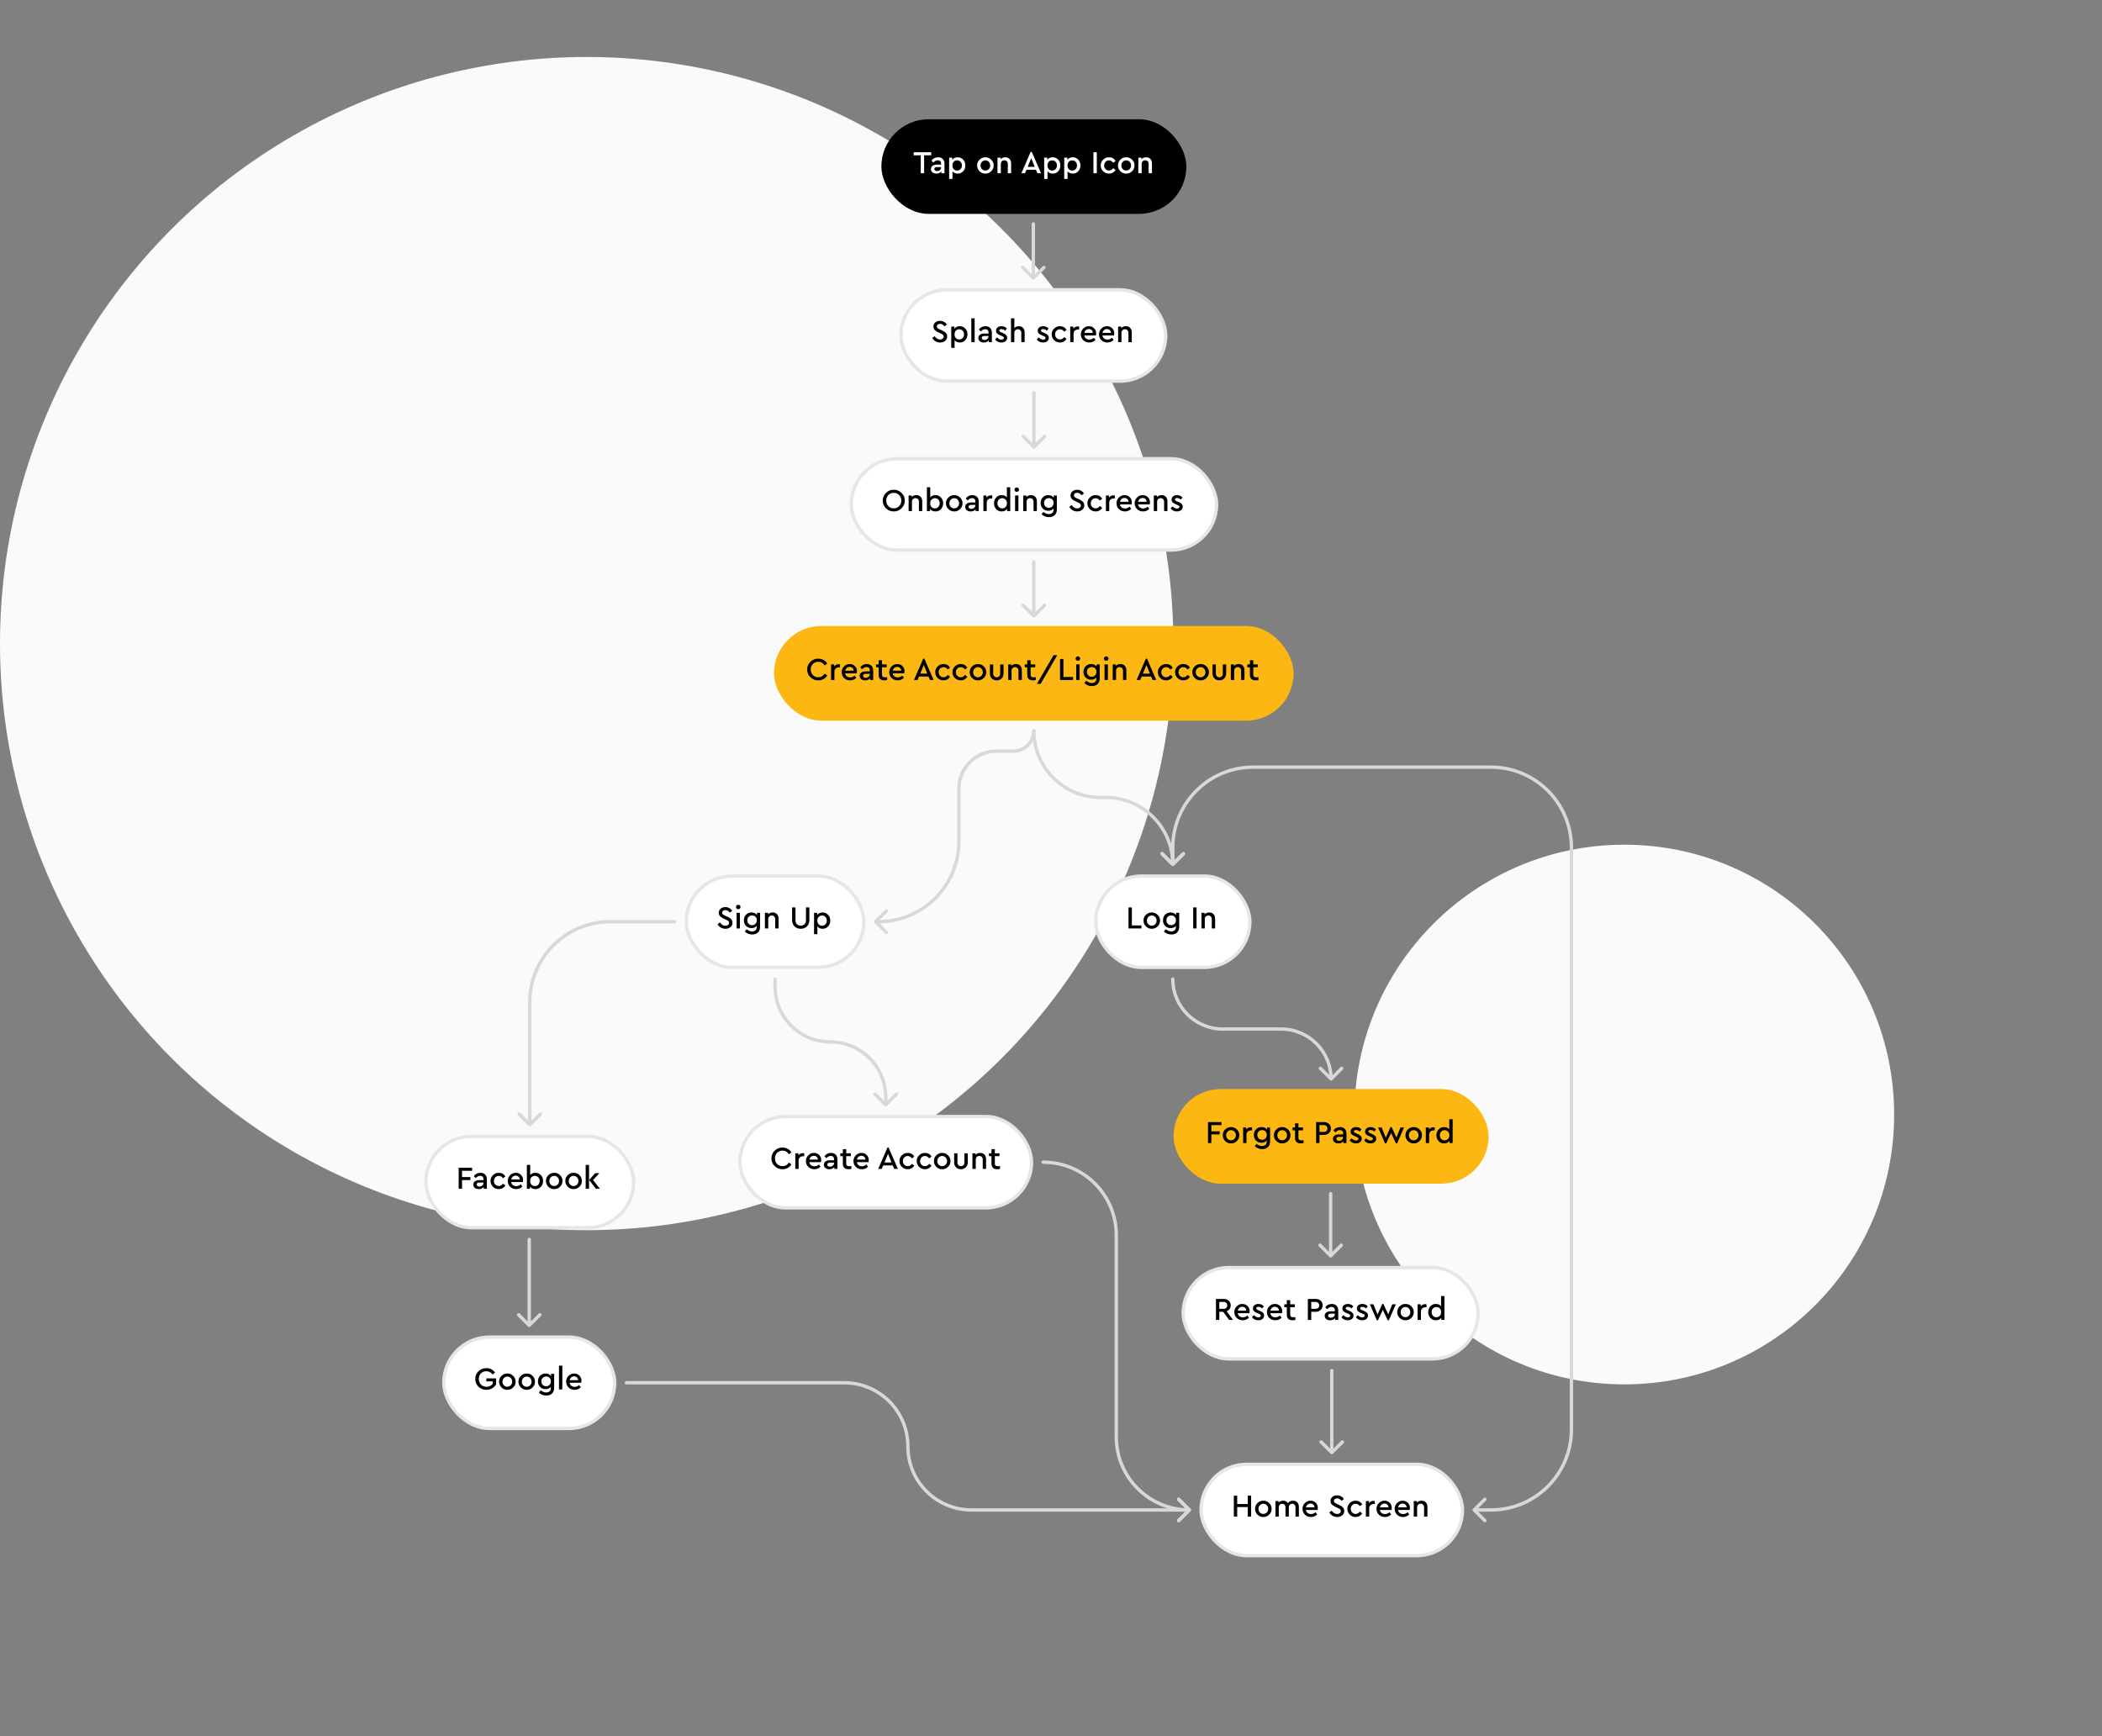 <svg width="627" height="518" viewBox="0 0 627 518" fill="none" xmlns="http://www.w3.org/2000/svg">
<rect x="0" y="0" width="627" height="518" fill="#808080" stroke="none"/>
<circle cx="175" cy="192" r="175" fill="#FAFAFA"/>
<circle cx="484.5" cy="332.5" r="80.5" fill="#FAFAFA"/>
<rect x="262.903" y="35.572" width="90.972" height="28.229" rx="14.114" fill="black"/>
<path d="M274.647 51.686V46.327H272.541V45.425H277.768V46.327H275.653V51.686H274.647ZM281.729 48.869V51.686H280.799V51.164C280.452 51.582 279.955 51.79 279.31 51.79C278.823 51.79 278.431 51.667 278.134 51.42C277.837 51.174 277.688 50.848 277.688 50.443C277.688 50.039 277.843 49.716 278.153 49.476C278.463 49.236 278.88 49.115 279.405 49.115H280.724V48.812C280.724 48.489 280.635 48.243 280.458 48.072C280.287 47.901 280.044 47.816 279.728 47.816C279.253 47.816 278.823 48.047 278.437 48.508L277.859 47.92C278.314 47.256 278.969 46.924 279.822 46.924C280.404 46.924 280.866 47.095 281.207 47.436C281.555 47.778 281.729 48.255 281.729 48.869ZM280.724 49.922V49.836H279.528C278.978 49.836 278.703 50.026 278.703 50.405C278.703 50.595 278.776 50.747 278.921 50.861C279.073 50.968 279.272 51.022 279.519 51.022C279.86 51.022 280.145 50.918 280.373 50.709C280.607 50.5 280.724 50.238 280.724 49.922ZM287.953 49.352C287.953 50.048 287.735 50.63 287.299 51.098C286.868 51.56 286.325 51.79 285.667 51.79C285.022 51.79 284.503 51.566 284.111 51.117V53.394H283.115V47.029H284.045V47.683C284.399 47.177 284.94 46.924 285.667 46.924C286.325 46.924 286.868 47.158 287.299 47.626C287.735 48.088 287.953 48.663 287.953 49.352ZM286.521 50.453C286.793 50.168 286.929 49.805 286.929 49.362C286.929 48.919 286.793 48.556 286.521 48.271C286.249 47.98 285.91 47.835 285.506 47.835C285.114 47.835 284.782 47.968 284.51 48.233C284.238 48.499 284.102 48.872 284.102 49.352C284.102 49.839 284.238 50.216 284.51 50.481C284.782 50.747 285.114 50.88 285.506 50.88C285.91 50.88 286.249 50.737 286.521 50.453ZM291.464 49.352C291.451 48.688 291.689 48.116 292.176 47.636C292.669 47.149 293.251 46.911 293.921 46.924C294.598 46.911 295.183 47.149 295.676 47.636C296.169 48.123 296.409 48.695 296.397 49.352C296.409 50.017 296.169 50.592 295.676 51.079C295.183 51.566 294.598 51.803 293.921 51.79C293.251 51.803 292.669 51.566 292.176 51.079C291.689 50.586 291.451 50.01 291.464 49.352ZM295.372 49.362C295.372 48.932 295.233 48.572 294.955 48.281C294.677 47.983 294.335 47.835 293.93 47.835C293.519 47.835 293.175 47.983 292.896 48.281C292.618 48.572 292.479 48.932 292.479 49.362C292.479 49.792 292.615 50.153 292.887 50.443C293.165 50.728 293.51 50.87 293.921 50.87C294.332 50.87 294.677 50.725 294.955 50.434C295.233 50.143 295.372 49.786 295.372 49.362ZM301.608 48.774V51.686H300.612V48.907C300.612 48.584 300.517 48.325 300.327 48.129C300.144 47.926 299.901 47.825 299.597 47.825C299.287 47.825 299.031 47.926 298.829 48.129C298.633 48.331 298.535 48.59 298.535 48.907V51.686H297.539V47.029H298.468V47.484C298.822 47.111 299.287 46.924 299.863 46.924C300.4 46.924 300.824 47.092 301.134 47.427C301.45 47.762 301.608 48.211 301.608 48.774ZM309.45 51.686L309.004 50.643H306.187L305.741 51.686H304.669L307.429 45.321H307.771L310.531 51.686H309.45ZM308.643 49.779L307.6 47.19L306.547 49.779H308.643ZM316.3 49.352C316.3 50.048 316.081 50.63 315.645 51.098C315.215 51.56 314.671 51.79 314.013 51.79C313.368 51.79 312.85 51.566 312.458 51.117V53.394H311.462V47.029H312.391V47.683C312.746 47.177 313.286 46.924 314.013 46.924C314.671 46.924 315.215 47.158 315.645 47.626C316.081 48.088 316.3 48.663 316.3 49.352ZM314.867 50.453C315.139 50.168 315.275 49.805 315.275 49.362C315.275 48.919 315.139 48.556 314.867 48.271C314.595 47.98 314.257 47.835 313.852 47.835C313.46 47.835 313.128 47.968 312.856 48.233C312.584 48.499 312.448 48.872 312.448 49.352C312.448 49.839 312.584 50.216 312.856 50.481C313.128 50.747 313.46 50.88 313.852 50.88C314.257 50.88 314.595 50.737 314.867 50.453ZM322.284 49.352C322.284 50.048 322.066 50.63 321.629 51.098C321.199 51.56 320.655 51.79 319.998 51.79C319.353 51.79 318.834 51.566 318.442 51.117V53.394H317.446V47.029H318.376V47.683C318.73 47.177 319.271 46.924 319.998 46.924C320.655 46.924 321.199 47.158 321.629 47.626C322.066 48.088 322.284 48.663 322.284 49.352ZM320.851 50.453C321.123 50.168 321.259 49.805 321.259 49.362C321.259 48.919 321.123 48.556 320.851 48.271C320.58 47.98 320.241 47.835 319.837 47.835C319.444 47.835 319.112 47.968 318.84 48.233C318.569 48.499 318.433 48.872 318.433 49.352C318.433 49.839 318.569 50.216 318.84 50.481C319.112 50.747 319.444 50.88 319.837 50.88C320.241 50.88 320.58 50.737 320.851 50.453ZM326.155 51.686V45.425H327.161V51.686H326.155ZM328.333 49.352C328.32 48.688 328.561 48.116 329.054 47.636C329.547 47.149 330.129 46.911 330.799 46.924C331.672 46.924 332.327 47.285 332.763 48.005L332.061 48.556C331.732 48.081 331.315 47.844 330.809 47.844C330.392 47.844 330.044 47.99 329.765 48.281C329.487 48.572 329.348 48.929 329.348 49.352C329.348 49.782 329.487 50.143 329.765 50.434C330.044 50.725 330.392 50.87 330.809 50.87C331.302 50.87 331.72 50.636 332.061 50.168L332.763 50.709C332.554 51.05 332.279 51.316 331.938 51.506C331.596 51.696 331.217 51.79 330.799 51.79C330.11 51.79 329.525 51.553 329.045 51.079C328.57 50.605 328.333 50.029 328.333 49.352ZM333.474 49.352C333.462 48.688 333.699 48.116 334.186 47.636C334.679 47.149 335.261 46.911 335.931 46.924C336.608 46.911 337.193 47.149 337.686 47.636C338.179 48.123 338.42 48.695 338.407 49.352C338.42 50.017 338.179 50.592 337.686 51.079C337.193 51.566 336.608 51.803 335.931 51.79C335.261 51.803 334.679 51.566 334.186 51.079C333.699 50.586 333.462 50.01 333.474 49.352ZM337.383 49.362C337.383 48.932 337.243 48.572 336.965 48.281C336.687 47.983 336.345 47.835 335.941 47.835C335.53 47.835 335.185 47.983 334.907 48.281C334.629 48.572 334.489 48.932 334.489 49.362C334.489 49.792 334.625 50.153 334.897 50.443C335.176 50.728 335.52 50.87 335.931 50.87C336.342 50.87 336.687 50.725 336.965 50.434C337.243 50.143 337.383 49.786 337.383 49.362ZM343.618 48.774V51.686H342.622V48.907C342.622 48.584 342.528 48.325 342.338 48.129C342.154 47.926 341.911 47.825 341.607 47.825C341.298 47.825 341.041 47.926 340.839 48.129C340.643 48.331 340.545 48.59 340.545 48.907V51.686H339.549V47.029H340.479V47.484C340.833 47.111 341.298 46.924 341.873 46.924C342.411 46.924 342.834 47.092 343.144 47.427C343.46 47.762 343.618 48.211 343.618 48.774Z" fill="white"/>
<rect x="268.239" y="85.966" width="79.972" height="28.229" rx="14.114" fill="white"/>
<rect x="268.739" y="86.466" width="78.972" height="27.229" rx="13.614" stroke="black" stroke-opacity="0.1"/>
<path d="M278.067 100.828L278.779 100.287C279.234 100.951 279.781 101.283 280.42 101.283C280.742 101.283 281.001 101.204 281.197 101.046C281.4 100.888 281.501 100.676 281.501 100.411C281.501 100.196 281.435 100.028 281.302 99.908C281.169 99.781 280.929 99.636 280.581 99.472L279.888 99.149C279.401 98.928 279.035 98.684 278.788 98.418C278.548 98.147 278.428 97.811 278.428 97.413C278.428 96.913 278.617 96.505 278.997 96.189C279.376 95.873 279.844 95.715 280.401 95.715C280.837 95.715 281.232 95.816 281.586 96.019C281.947 96.221 282.225 96.493 282.421 96.834L281.719 97.375C281.378 96.869 280.938 96.616 280.401 96.616C280.122 96.616 279.895 96.683 279.718 96.815C279.541 96.948 279.452 97.135 279.452 97.375C279.458 97.489 279.471 97.584 279.49 97.66C279.515 97.729 279.575 97.805 279.67 97.887C279.765 97.963 279.831 98.011 279.869 98.03C279.907 98.049 280.031 98.112 280.239 98.219C280.277 98.238 280.306 98.254 280.325 98.267L281.027 98.589C281.552 98.83 281.931 99.086 282.165 99.358C282.405 99.63 282.525 99.968 282.525 100.373C282.525 100.91 282.326 101.347 281.928 101.682C281.536 102.017 281.036 102.184 280.429 102.184C279.923 102.184 279.465 102.064 279.054 101.824C278.643 101.584 278.314 101.252 278.067 100.828ZM288.583 99.746C288.583 100.442 288.365 101.024 287.929 101.492C287.499 101.954 286.955 102.184 286.297 102.184C285.652 102.184 285.133 101.96 284.741 101.511V103.788H283.745V97.422H284.675V98.077C285.029 97.571 285.57 97.318 286.297 97.318C286.955 97.318 287.499 97.552 287.929 98.02C288.365 98.482 288.583 99.057 288.583 99.746ZM287.151 100.847C287.423 100.562 287.559 100.199 287.559 99.756C287.559 99.313 287.423 98.95 287.151 98.665C286.879 98.374 286.54 98.229 286.136 98.229C285.744 98.229 285.412 98.362 285.14 98.627C284.868 98.893 284.732 99.266 284.732 99.746C284.732 100.233 284.868 100.61 285.14 100.875C285.412 101.141 285.744 101.274 286.136 101.274C286.54 101.274 286.879 101.131 287.151 100.847ZM289.73 102.08V94.966H290.726V102.08H289.73ZM295.865 99.263V102.08H294.936V101.558C294.588 101.976 294.092 102.184 293.446 102.184C292.96 102.184 292.567 102.061 292.27 101.814C291.973 101.568 291.824 101.242 291.824 100.837C291.824 100.433 291.979 100.11 292.289 99.87C292.599 99.63 293.016 99.509 293.541 99.509H294.86V99.206C294.86 98.883 294.771 98.637 294.594 98.466C294.424 98.295 294.18 98.21 293.864 98.21C293.39 98.21 292.96 98.441 292.574 98.902L291.995 98.314C292.45 97.65 293.105 97.318 293.959 97.318C294.541 97.318 295.002 97.489 295.344 97.83C295.691 98.172 295.865 98.649 295.865 99.263ZM294.86 100.316V100.23H293.665C293.114 100.23 292.839 100.42 292.839 100.799C292.839 100.989 292.912 101.141 293.058 101.255C293.209 101.362 293.409 101.416 293.655 101.416C293.997 101.416 294.281 101.312 294.509 101.103C294.743 100.894 294.86 100.632 294.86 100.316ZM296.815 101.283L297.384 100.657C297.808 101.1 298.244 101.321 298.693 101.321C298.915 101.321 299.095 101.277 299.234 101.188C299.373 101.094 299.443 100.964 299.443 100.799C299.443 100.673 299.395 100.572 299.301 100.496C299.206 100.414 299.035 100.322 298.788 100.221L298.314 100.022C297.89 99.845 297.58 99.655 297.384 99.453C297.195 99.244 297.1 98.981 297.1 98.665C297.1 98.254 297.252 97.928 297.555 97.688C297.865 97.442 298.26 97.318 298.741 97.318C299.411 97.318 299.949 97.558 300.353 98.039L299.813 98.656C299.509 98.34 299.146 98.181 298.722 98.181C298.298 98.181 298.086 98.33 298.086 98.627C298.086 98.741 298.131 98.839 298.219 98.921C298.308 98.997 298.469 99.082 298.703 99.177L299.149 99.358C299.598 99.547 299.92 99.75 300.116 99.965C300.319 100.173 300.42 100.439 300.42 100.762C300.42 101.211 300.255 101.562 299.927 101.814C299.598 102.061 299.187 102.184 298.693 102.184C297.903 102.184 297.277 101.884 296.815 101.283ZM305.638 99.168V102.08H304.642V99.31C304.642 98.988 304.55 98.728 304.367 98.532C304.183 98.33 303.937 98.229 303.627 98.229C303.317 98.229 303.061 98.33 302.858 98.532C302.662 98.735 302.564 98.994 302.564 99.31V102.08H301.568V94.966H302.564V97.887C302.887 97.508 303.336 97.318 303.911 97.318C304.436 97.318 304.854 97.489 305.164 97.83C305.48 98.166 305.638 98.611 305.638 99.168ZM309.247 101.283L309.816 100.657C310.24 101.1 310.676 101.321 311.125 101.321C311.346 101.321 311.527 101.277 311.666 101.188C311.805 101.094 311.875 100.964 311.875 100.799C311.875 100.673 311.827 100.572 311.732 100.496C311.637 100.414 311.467 100.322 311.22 100.221L310.746 100.022C310.322 99.845 310.012 99.655 309.816 99.453C309.626 99.244 309.532 98.981 309.532 98.665C309.532 98.254 309.683 97.928 309.987 97.688C310.297 97.442 310.692 97.318 311.173 97.318C311.843 97.318 312.38 97.558 312.785 98.039L312.244 98.656C311.941 98.34 311.577 98.181 311.154 98.181C310.73 98.181 310.518 98.33 310.518 98.627C310.518 98.741 310.562 98.839 310.651 98.921C310.739 98.997 310.901 99.082 311.135 99.177L311.58 99.358C312.029 99.547 312.352 99.75 312.548 99.965C312.75 100.173 312.852 100.439 312.852 100.762C312.852 101.211 312.687 101.562 312.358 101.814C312.029 102.061 311.618 102.184 311.125 102.184C310.335 102.184 309.709 101.884 309.247 101.283ZM313.706 99.746C313.693 99.082 313.934 98.51 314.427 98.03C314.92 97.543 315.502 97.305 316.172 97.318C317.045 97.318 317.7 97.679 318.136 98.4L317.434 98.95C317.105 98.475 316.688 98.238 316.182 98.238C315.764 98.238 315.417 98.384 315.138 98.675C314.86 98.966 314.721 99.323 314.721 99.746C314.721 100.177 314.86 100.537 315.138 100.828C315.417 101.119 315.764 101.264 316.182 101.264C316.675 101.264 317.093 101.03 317.434 100.562L318.136 101.103C317.927 101.445 317.652 101.71 317.311 101.9C316.969 102.09 316.59 102.184 316.172 102.184C315.483 102.184 314.898 101.947 314.417 101.473C313.943 100.999 313.706 100.423 313.706 99.746ZM321.9 97.422V98.305H321.596C321.191 98.305 320.862 98.418 320.609 98.646C320.357 98.874 320.23 99.19 320.23 99.595V102.08H319.234V97.422H320.164V98.03C320.511 97.593 320.964 97.375 321.52 97.375C321.647 97.375 321.773 97.391 321.9 97.422ZM326.891 100.079H323.42C323.483 100.458 323.65 100.758 323.922 100.98C324.201 101.195 324.539 101.302 324.937 101.302C325.431 101.302 325.883 101.119 326.294 100.752L326.768 101.435C326.243 101.935 325.623 102.184 324.909 102.184C324.201 102.184 323.606 101.954 323.125 101.492C322.645 101.024 322.405 100.445 322.405 99.756C322.392 99.086 322.626 98.51 323.107 98.03C323.587 97.543 324.156 97.305 324.814 97.318C325.427 97.318 325.94 97.524 326.351 97.935C326.762 98.34 326.967 98.845 326.967 99.453C326.967 99.636 326.942 99.845 326.891 100.079ZM323.439 99.301H325.971C325.965 98.953 325.848 98.678 325.62 98.475C325.393 98.267 325.111 98.162 324.776 98.162C324.447 98.162 324.159 98.267 323.913 98.475C323.673 98.678 323.514 98.953 323.439 99.301ZM332.301 100.079H328.829C328.893 100.458 329.06 100.758 329.332 100.98C329.61 101.195 329.949 101.302 330.347 101.302C330.84 101.302 331.293 101.119 331.704 100.752L332.178 101.435C331.653 101.935 331.033 102.184 330.319 102.184C329.61 102.184 329.016 101.954 328.535 101.492C328.055 101.024 327.814 100.445 327.814 99.756C327.802 99.086 328.036 98.51 328.516 98.03C328.997 97.543 329.566 97.305 330.224 97.318C330.837 97.318 331.35 97.524 331.761 97.935C332.172 98.34 332.377 98.845 332.377 99.453C332.377 99.636 332.352 99.845 332.301 100.079ZM328.848 99.301H331.381C331.375 98.953 331.258 98.678 331.03 98.475C330.803 98.267 330.521 98.162 330.186 98.162C329.857 98.162 329.569 98.267 329.323 98.475C329.082 98.678 328.924 98.953 328.848 99.301ZM337.588 99.168V102.08H336.592V99.301C336.592 98.978 336.497 98.719 336.307 98.523C336.124 98.32 335.88 98.219 335.577 98.219C335.267 98.219 335.011 98.32 334.809 98.523C334.613 98.725 334.514 98.984 334.514 99.301V102.08H333.518V97.422H334.448V97.878C334.802 97.505 335.267 97.318 335.843 97.318C336.38 97.318 336.804 97.486 337.114 97.821C337.43 98.156 337.588 98.605 337.588 99.168Z" fill="black"/>
<path d="M308.725 66.801C308.725 66.525 308.501 66.301 308.225 66.301C307.948 66.301 307.725 66.525 307.725 66.801H308.725ZM307.871 83.32C308.066 83.515 308.383 83.515 308.578 83.32L311.76 80.138C311.955 79.942 311.955 79.626 311.76 79.43C311.565 79.235 311.248 79.235 311.053 79.43L308.225 82.259L305.396 79.43C305.201 79.235 304.884 79.235 304.689 79.43C304.494 79.626 304.494 79.942 304.689 80.138L307.871 83.32ZM307.725 66.801V82.966H308.725V66.801H307.725Z" fill="#D8D8D8"/>
<rect x="204.209" y="260.862" width="53.972" height="28.229" rx="14.114" fill="white"/>
<rect x="204.709" y="261.362" width="52.972" height="27.229" rx="13.614" stroke="black" stroke-opacity="0.1"/>
<path d="M214.037 275.724L214.748 275.184C215.204 275.848 215.751 276.18 216.389 276.18C216.712 276.18 216.971 276.101 217.167 275.943C217.37 275.785 217.471 275.573 217.471 275.307C217.471 275.092 217.404 274.924 217.271 274.804C217.139 274.678 216.898 274.532 216.551 274.368L215.858 274.045C215.371 273.824 215.004 273.581 214.758 273.315C214.517 273.043 214.397 272.708 214.397 272.309C214.397 271.81 214.587 271.402 214.966 271.086C215.346 270.77 215.814 270.612 216.37 270.612C216.807 270.612 217.202 270.713 217.556 270.915C217.917 271.117 218.195 271.389 218.391 271.731L217.689 272.272C217.347 271.766 216.908 271.513 216.37 271.513C216.092 271.513 215.864 271.579 215.687 271.712C215.51 271.845 215.422 272.031 215.422 272.272C215.428 272.385 215.441 272.48 215.46 272.556C215.485 272.626 215.545 272.702 215.64 272.784C215.735 272.86 215.801 272.907 215.839 272.926C215.877 272.945 216 273.008 216.209 273.116C216.247 273.135 216.275 273.151 216.294 273.163L216.996 273.486C217.521 273.726 217.901 273.982 218.135 274.254C218.375 274.526 218.495 274.864 218.495 275.269C218.495 275.807 218.296 276.243 217.898 276.578C217.505 276.913 217.006 277.081 216.399 277.081C215.893 277.081 215.434 276.961 215.023 276.72C214.612 276.48 214.283 276.148 214.037 275.724ZM219.715 276.977V272.319H220.711V276.977H219.715ZM219.734 271.048C219.601 270.921 219.535 270.766 219.535 270.583C219.535 270.4 219.601 270.245 219.734 270.118C219.867 269.985 220.028 269.919 220.218 269.919C220.401 269.919 220.559 269.985 220.692 270.118C220.825 270.245 220.891 270.4 220.891 270.583C220.891 270.766 220.825 270.921 220.692 271.048C220.559 271.174 220.401 271.238 220.218 271.238C220.028 271.238 219.867 271.174 219.734 271.048ZM225.803 272.319H226.724V276.493C226.724 277.22 226.512 277.783 226.088 278.181C225.671 278.586 225.105 278.788 224.39 278.788C223.53 278.788 222.784 278.494 222.151 277.906L222.702 277.214C223.252 277.656 223.796 277.878 224.333 277.878C224.763 277.878 225.101 277.764 225.348 277.536C225.601 277.309 225.728 276.98 225.728 276.55V276.218C225.361 276.66 224.836 276.882 224.153 276.882C223.501 276.882 222.961 276.664 222.531 276.227C222.101 275.785 221.886 275.225 221.886 274.548C221.886 273.872 222.101 273.315 222.531 272.879C222.961 272.436 223.501 272.215 224.153 272.215C224.893 272.215 225.443 272.471 225.803 272.983V272.319ZM225.737 274.539C225.737 274.083 225.604 273.732 225.339 273.486C225.073 273.233 224.738 273.106 224.333 273.106C223.928 273.106 223.59 273.239 223.318 273.505C223.046 273.77 222.91 274.118 222.91 274.548C222.91 274.985 223.046 275.339 223.318 275.611C223.596 275.876 223.935 276.009 224.333 276.009C224.719 276.009 225.048 275.883 225.32 275.63C225.598 275.37 225.737 275.007 225.737 274.539ZM232.233 274.064V276.977H231.237V274.197C231.237 273.875 231.142 273.615 230.952 273.419C230.769 273.217 230.525 273.116 230.222 273.116C229.912 273.116 229.656 273.217 229.453 273.419C229.257 273.622 229.159 273.881 229.159 274.197V276.977H228.163V272.319H229.093V272.774C229.447 272.401 229.912 272.215 230.487 272.215C231.025 272.215 231.449 272.382 231.759 272.717C232.075 273.053 232.233 273.502 232.233 274.064ZM236.278 274.444V270.716H237.284V274.51C237.284 275.029 237.426 275.434 237.711 275.724C238.002 276.015 238.384 276.161 238.858 276.161C239.326 276.161 239.703 276.015 239.987 275.724C240.272 275.434 240.414 275.029 240.414 274.51V270.716H241.42V274.444C241.42 275.253 241.179 275.895 240.699 276.369C240.224 276.844 239.611 277.081 238.858 277.081C238.093 277.081 237.47 276.844 236.99 276.369C236.515 275.895 236.278 275.253 236.278 274.444ZM247.656 274.643C247.656 275.339 247.438 275.92 247.002 276.388C246.572 276.85 246.028 277.081 245.37 277.081C244.725 277.081 244.206 276.856 243.814 276.407V278.684H242.818V272.319H243.748V272.974C244.102 272.468 244.643 272.215 245.37 272.215C246.028 272.215 246.572 272.449 247.002 272.917C247.438 273.378 247.656 273.954 247.656 274.643ZM246.224 275.743C246.496 275.459 246.632 275.095 246.632 274.653C246.632 274.21 246.496 273.846 246.224 273.562C245.952 273.271 245.614 273.125 245.209 273.125C244.817 273.125 244.485 273.258 244.213 273.524C243.941 273.789 243.805 274.162 243.805 274.643C243.805 275.13 243.941 275.506 244.213 275.772C244.485 276.037 244.817 276.17 245.209 276.17C245.614 276.17 245.952 276.028 246.224 275.743Z" fill="black"/>
<rect x="326.341" y="260.862" width="46.972" height="28.229" rx="14.114" fill="white"/>
<rect x="326.841" y="261.362" width="45.972" height="27.229" rx="13.614" stroke="black" stroke-opacity="0.1"/>
<path d="M336.614 276.977V270.716H337.62V276.075H340.485V276.977H336.614ZM341.099 274.643C341.086 273.979 341.323 273.407 341.81 272.926C342.304 272.439 342.885 272.202 343.556 272.215C344.232 272.202 344.817 272.439 345.311 272.926C345.804 273.413 346.044 273.985 346.032 274.643C346.044 275.307 345.804 275.883 345.311 276.369C344.817 276.856 344.232 277.094 343.556 277.081C342.885 277.094 342.304 276.856 341.81 276.369C341.323 275.876 341.086 275.301 341.099 274.643ZM345.007 274.653C345.007 274.222 344.868 273.862 344.59 273.571C344.311 273.274 343.97 273.125 343.565 273.125C343.154 273.125 342.809 273.274 342.531 273.571C342.253 273.862 342.114 274.222 342.114 274.653C342.114 275.083 342.25 275.443 342.522 275.734C342.8 276.018 343.145 276.161 343.556 276.161C343.967 276.161 344.311 276.015 344.59 275.724C344.868 275.434 345.007 275.076 345.007 274.653ZM350.825 272.319H351.746V276.493C351.746 277.22 351.534 277.783 351.11 278.181C350.693 278.586 350.127 278.788 349.412 278.788C348.552 278.788 347.806 278.494 347.173 277.906L347.724 277.214C348.274 277.656 348.818 277.878 349.355 277.878C349.785 277.878 350.124 277.764 350.37 277.536C350.623 277.309 350.75 276.98 350.75 276.55V276.218C350.383 276.66 349.858 276.882 349.175 276.882C348.524 276.882 347.983 276.664 347.553 276.227C347.123 275.785 346.908 275.225 346.908 274.548C346.908 273.872 347.123 273.315 347.553 272.879C347.983 272.436 348.524 272.215 349.175 272.215C349.915 272.215 350.465 272.471 350.825 272.983V272.319ZM350.759 274.539C350.759 274.083 350.626 273.732 350.361 273.486C350.095 273.233 349.76 273.106 349.355 273.106C348.95 273.106 348.612 273.239 348.34 273.505C348.068 273.77 347.932 274.118 347.932 274.548C347.932 274.985 348.068 275.339 348.34 275.611C348.618 275.876 348.957 276.009 349.355 276.009C349.741 276.009 350.07 275.883 350.342 275.63C350.62 275.37 350.759 275.007 350.759 274.539ZM355.911 276.977V270.716H356.916V276.977H355.911ZM362.452 274.064V276.977H361.456V274.197C361.456 273.875 361.361 273.615 361.171 273.419C360.988 273.217 360.744 273.116 360.441 273.116C360.131 273.116 359.875 273.217 359.672 273.419C359.476 273.622 359.378 273.881 359.378 274.197V276.977H358.382V272.319H359.312V272.774C359.666 272.401 360.131 272.215 360.706 272.215C361.244 272.215 361.668 272.382 361.977 272.717C362.294 273.053 362.452 273.502 362.452 274.064Z" fill="black"/>
<rect x="220.217" y="332.599" width="87.972" height="28.229" rx="14.114" fill="white"/>
<rect x="220.717" y="333.099" width="86.972" height="27.229" rx="13.614" stroke="black" stroke-opacity="0.1"/>
<path d="M230.111 345.583C230.092 344.691 230.411 343.926 231.069 343.287C231.727 342.649 232.505 342.336 233.403 342.348C233.972 342.348 234.494 342.478 234.968 342.737C235.442 342.997 235.815 343.348 236.087 343.79L235.328 344.35C234.867 343.629 234.228 343.268 233.412 343.268C232.767 343.268 232.23 343.49 231.8 343.932C231.369 344.369 231.154 344.919 231.154 345.583C231.154 346.247 231.369 346.8 231.8 347.243C232.23 347.679 232.767 347.898 233.412 347.898C234.228 347.898 234.867 347.537 235.328 346.816L236.087 347.376C235.815 347.825 235.442 348.179 234.968 348.438C234.5 348.691 233.978 348.818 233.403 348.818C232.505 348.83 231.727 348.517 231.069 347.879C230.411 347.24 230.092 346.475 230.111 345.583ZM239.889 344.056V344.938H239.586C239.181 344.938 238.852 345.052 238.599 345.279C238.346 345.507 238.22 345.823 238.22 346.228V348.713H237.224V344.056H238.153V344.663C238.501 344.227 238.953 344.008 239.51 344.008C239.636 344.008 239.763 344.024 239.889 344.056ZM244.881 346.712H241.409C241.472 347.091 241.64 347.392 241.912 347.613C242.19 347.828 242.528 347.936 242.927 347.936C243.42 347.936 243.872 347.752 244.283 347.385L244.758 348.068C244.233 348.568 243.613 348.818 242.898 348.818C242.19 348.818 241.596 348.587 241.115 348.125C240.634 347.657 240.394 347.079 240.394 346.389C240.381 345.719 240.615 345.144 241.096 344.663C241.577 344.176 242.146 343.939 242.803 343.951C243.417 343.951 243.929 344.157 244.34 344.568C244.751 344.973 244.957 345.479 244.957 346.086C244.957 346.269 244.931 346.478 244.881 346.712ZM241.428 345.934H243.961C243.954 345.586 243.837 345.311 243.61 345.109C243.382 344.9 243.101 344.796 242.766 344.796C242.437 344.796 242.149 344.9 241.902 345.109C241.662 345.311 241.504 345.586 241.428 345.934ZM249.798 345.896V348.713H248.868V348.192C248.52 348.609 248.024 348.818 247.379 348.818C246.892 348.818 246.5 348.694 246.202 348.448C245.905 348.201 245.757 347.875 245.757 347.471C245.757 347.066 245.911 346.743 246.221 346.503C246.531 346.263 246.949 346.143 247.473 346.143H248.792V345.839C248.792 345.517 248.703 345.27 248.526 345.099C248.356 344.929 248.112 344.843 247.796 344.843C247.322 344.843 246.892 345.074 246.506 345.536L245.927 344.947C246.383 344.283 247.037 343.951 247.891 343.951C248.473 343.951 248.934 344.122 249.276 344.464C249.624 344.805 249.798 345.283 249.798 345.896ZM248.792 346.949V346.864H247.597C247.047 346.864 246.772 347.053 246.772 347.433C246.772 347.623 246.844 347.774 246.99 347.888C247.141 347.996 247.341 348.049 247.587 348.049C247.929 348.049 248.213 347.945 248.441 347.736C248.675 347.528 248.792 347.265 248.792 346.949ZM253.954 347.869V348.713C253.625 348.783 253.35 348.818 253.128 348.818C252.584 348.818 252.161 348.682 251.857 348.41C251.56 348.138 251.411 347.733 251.411 347.196V344.919H250.653V344.056H251.411V342.832H252.417V344.056H253.802V344.919H252.417V347.11C252.417 347.401 252.49 347.61 252.635 347.736C252.787 347.856 253.021 347.917 253.337 347.917C253.445 347.917 253.65 347.901 253.954 347.869ZM259.063 346.712H255.592C255.655 347.091 255.822 347.392 256.094 347.613C256.373 347.828 256.711 347.936 257.109 347.936C257.603 347.936 258.055 347.752 258.466 347.385L258.94 348.068C258.415 348.568 257.795 348.818 257.081 348.818C256.373 348.818 255.778 348.587 255.297 348.125C254.817 347.657 254.577 347.079 254.577 346.389C254.564 345.719 254.798 345.144 255.279 344.663C255.759 344.176 256.328 343.939 256.986 343.951C257.599 343.951 258.112 344.157 258.523 344.568C258.934 344.973 259.139 345.479 259.139 346.086C259.139 346.269 259.114 346.478 259.063 346.712ZM255.611 345.934H258.143C258.137 345.586 258.02 345.311 257.792 345.109C257.565 344.9 257.283 344.796 256.948 344.796C256.619 344.796 256.331 344.9 256.085 345.109C255.845 345.311 255.686 345.586 255.611 345.934ZM266.735 348.713L266.29 347.67H263.472L263.026 348.713H261.955L264.715 342.348H265.056L267.817 348.713H266.735ZM265.929 346.807L264.886 344.217L263.833 346.807H265.929ZM268.296 346.38C268.283 345.716 268.524 345.144 269.017 344.663C269.51 344.176 270.092 343.939 270.762 343.951C271.635 343.951 272.289 344.312 272.726 345.033L272.024 345.583C271.695 345.109 271.278 344.872 270.772 344.872C270.354 344.872 270.007 345.017 269.728 345.308C269.45 345.599 269.311 345.956 269.311 346.38C269.311 346.81 269.45 347.17 269.728 347.461C270.007 347.752 270.354 347.898 270.772 347.898C271.265 347.898 271.682 347.664 272.024 347.196L272.726 347.736C272.517 348.078 272.242 348.343 271.901 348.533C271.559 348.723 271.18 348.818 270.762 348.818C270.073 348.818 269.488 348.581 269.007 348.106C268.533 347.632 268.296 347.057 268.296 346.38ZM273.437 346.38C273.425 345.716 273.665 345.144 274.158 344.663C274.651 344.176 275.233 343.939 275.904 343.951C276.776 343.951 277.431 344.312 277.867 345.033L277.165 345.583C276.836 345.109 276.419 344.872 275.913 344.872C275.496 344.872 275.148 345.017 274.87 345.308C274.591 345.599 274.452 345.956 274.452 346.38C274.452 346.81 274.591 347.17 274.87 347.461C275.148 347.752 275.496 347.898 275.913 347.898C276.406 347.898 276.824 347.664 277.165 347.196L277.867 347.736C277.658 348.078 277.383 348.343 277.042 348.533C276.7 348.723 276.321 348.818 275.904 348.818C275.214 348.818 274.629 348.581 274.149 348.106C273.674 347.632 273.437 347.057 273.437 346.38ZM278.578 346.38C278.566 345.716 278.803 345.144 279.29 344.663C279.783 344.176 280.365 343.939 281.035 343.951C281.712 343.939 282.297 344.176 282.79 344.663C283.283 345.15 283.524 345.722 283.511 346.38C283.524 347.044 283.283 347.619 282.79 348.106C282.297 348.593 281.712 348.83 281.035 348.818C280.365 348.83 279.783 348.593 279.29 348.106C278.803 347.613 278.566 347.038 278.578 346.38ZM282.487 346.389C282.487 345.959 282.348 345.599 282.069 345.308C281.791 345.011 281.45 344.862 281.045 344.862C280.634 344.862 280.289 345.011 280.011 345.308C279.733 345.599 279.593 345.959 279.593 346.389C279.593 346.819 279.729 347.18 280.001 347.471C280.28 347.755 280.624 347.898 281.035 347.898C281.446 347.898 281.791 347.752 282.069 347.461C282.348 347.17 282.487 346.813 282.487 346.389ZM284.606 346.759V344.056H285.592V346.835C285.592 347.151 285.69 347.407 285.886 347.604C286.082 347.8 286.335 347.898 286.645 347.898C286.942 347.898 287.186 347.8 287.375 347.604C287.572 347.407 287.67 347.151 287.67 346.835V344.056H288.666V346.759C288.666 347.373 288.473 347.869 288.087 348.249C287.707 348.628 287.227 348.818 286.645 348.818C286.051 348.818 285.561 348.631 285.175 348.258C284.795 347.879 284.606 347.379 284.606 346.759ZM294.132 345.801V348.713H293.136V345.934C293.136 345.611 293.042 345.352 292.852 345.156C292.668 344.954 292.425 344.853 292.121 344.853C291.812 344.853 291.555 344.954 291.353 345.156C291.157 345.359 291.059 345.618 291.059 345.934V348.713H290.063V344.056H290.993V344.511C291.347 344.138 291.812 343.951 292.387 343.951C292.925 343.951 293.348 344.119 293.658 344.454C293.974 344.789 294.132 345.238 294.132 345.801ZM298.289 347.869V348.713C297.96 348.783 297.685 348.818 297.464 348.818C296.92 348.818 296.496 348.682 296.193 348.41C295.895 348.138 295.747 347.733 295.747 347.196V344.919H294.988V344.056H295.747V342.832H296.752V344.056H298.137V344.919H296.752V347.11C296.752 347.401 296.825 347.61 296.971 347.736C297.122 347.856 297.356 347.917 297.672 347.917C297.78 347.917 297.986 347.901 298.289 347.869Z" fill="black"/>
<path d="M231.695 292.091C231.695 291.815 231.471 291.591 231.195 291.591C230.919 291.591 230.695 291.815 230.695 292.091H231.695ZM263.85 329.953C264.045 330.148 264.361 330.148 264.557 329.953L267.739 326.771C267.934 326.576 267.934 326.259 267.739 326.064C267.543 325.868 267.227 325.868 267.032 326.064L264.203 328.892L261.375 326.064C261.179 325.868 260.863 325.868 260.668 326.064C260.472 326.259 260.472 326.576 260.668 326.771L263.85 329.953ZM230.695 292.091V294.341H231.695V292.091H230.695ZM263.703 327.349V329.599H264.703V327.349H263.703ZM247.699 311.345C256.538 311.345 263.703 318.51 263.703 327.349H264.703C264.703 317.958 257.09 310.345 247.699 310.345V311.345ZM230.695 294.341C230.695 303.732 238.308 311.345 247.699 311.345V310.345C238.861 310.345 231.695 303.18 231.695 294.341H230.695Z" fill="#D8D8D8"/>
<rect x="126.544" y="338.528" width="62.972" height="28.229" rx="14.114" fill="white"/>
<rect x="127.044" y="339.028" width="61.972" height="27.229" rx="13.614" stroke="black" stroke-opacity="0.1"/>
<path d="M136.818 354.642V348.381H140.84V349.283H137.823V351.151H140.308V352.062H137.823V354.642H136.818ZM145.221 351.825V354.642H144.292V354.12C143.944 354.538 143.448 354.746 142.803 354.746C142.316 354.746 141.924 354.623 141.626 354.376C141.329 354.13 141.18 353.804 141.18 353.399C141.18 352.995 141.335 352.672 141.645 352.432C141.955 352.192 142.373 352.071 142.897 352.071H144.216V351.768C144.216 351.445 144.127 351.199 143.95 351.028C143.78 350.857 143.536 350.772 143.22 350.772C142.746 350.772 142.316 351.003 141.93 351.464L141.351 350.876C141.807 350.212 142.461 349.88 143.315 349.88C143.897 349.88 144.358 350.051 144.7 350.392C145.048 350.734 145.221 351.211 145.221 351.825ZM144.216 352.878V352.792H143.021C142.471 352.792 142.195 352.982 142.195 353.361C142.195 353.551 142.268 353.703 142.414 353.817C142.565 353.924 142.765 353.978 143.011 353.978C143.353 353.978 143.637 353.874 143.865 353.665C144.099 353.456 144.216 353.194 144.216 352.878ZM146.314 352.309C146.301 351.645 146.541 351.072 147.035 350.592C147.528 350.105 148.11 349.868 148.78 349.88C149.653 349.88 150.307 350.241 150.744 350.962L150.042 351.512C149.713 351.037 149.295 350.8 148.789 350.8C148.372 350.8 148.024 350.946 147.746 351.237C147.468 351.528 147.329 351.885 147.329 352.309C147.329 352.739 147.468 353.099 147.746 353.39C148.024 353.681 148.372 353.826 148.789 353.826C149.283 353.826 149.7 353.592 150.042 353.124L150.744 353.665C150.535 354.007 150.26 354.272 149.918 354.462C149.577 354.652 149.197 354.746 148.78 354.746C148.091 354.746 147.506 354.509 147.025 354.035C146.551 353.561 146.314 352.985 146.314 352.309ZM155.942 352.641H152.47C152.533 353.02 152.701 353.32 152.973 353.542C153.251 353.757 153.589 353.864 153.988 353.864C154.481 353.864 154.933 353.681 155.344 353.314L155.818 353.997C155.293 354.497 154.674 354.746 153.959 354.746C153.251 354.746 152.656 354.516 152.176 354.054C151.695 353.586 151.455 353.007 151.455 352.318C151.442 351.648 151.676 351.072 152.157 350.592C152.637 350.105 153.207 349.868 153.864 349.88C154.478 349.88 154.99 350.086 155.401 350.497C155.812 350.901 156.018 351.407 156.018 352.014C156.018 352.198 155.992 352.407 155.942 352.641ZM152.489 351.863H155.022C155.015 351.515 154.898 351.24 154.671 351.037C154.443 350.829 154.162 350.724 153.826 350.724C153.497 350.724 153.21 350.829 152.963 351.037C152.723 351.24 152.565 351.515 152.489 351.863ZM161.997 352.318C161.997 353.007 161.778 353.586 161.342 354.054C160.912 354.516 160.371 354.746 159.72 354.746C158.993 354.746 158.449 354.497 158.088 353.997V354.642H157.159V347.528H158.155V350.554C158.522 350.105 159.04 349.88 159.711 349.88C160.368 349.88 160.912 350.114 161.342 350.582C161.778 351.044 161.997 351.622 161.997 352.318ZM160.564 353.409C160.836 353.118 160.972 352.751 160.972 352.309C160.972 351.866 160.836 351.502 160.564 351.218C160.292 350.933 159.954 350.791 159.549 350.791C159.157 350.791 158.825 350.924 158.553 351.189C158.281 351.455 158.145 351.831 158.145 352.318C158.145 352.799 158.281 353.172 158.553 353.437C158.825 353.703 159.157 353.836 159.549 353.836C159.954 353.836 160.292 353.693 160.564 353.409ZM162.849 352.309C162.836 351.645 163.074 351.072 163.561 350.592C164.054 350.105 164.636 349.868 165.306 349.88C165.983 349.868 166.568 350.105 167.061 350.592C167.554 351.079 167.794 351.651 167.782 352.309C167.794 352.973 167.554 353.548 167.061 354.035C166.568 354.522 165.983 354.759 165.306 354.746C164.636 354.759 164.054 354.522 163.561 354.035C163.074 353.542 162.836 352.966 162.849 352.309ZM166.757 352.318C166.757 351.888 166.618 351.528 166.34 351.237C166.062 350.939 165.72 350.791 165.315 350.791C164.904 350.791 164.56 350.939 164.281 351.237C164.003 351.528 163.864 351.888 163.864 352.318C163.864 352.748 164 353.109 164.272 353.399C164.55 353.684 164.895 353.826 165.306 353.826C165.717 353.826 166.062 353.681 166.34 353.39C166.618 353.099 166.757 352.742 166.757 352.318ZM168.63 352.309C168.617 351.645 168.854 351.072 169.341 350.592C169.834 350.105 170.416 349.868 171.086 349.88C171.763 349.868 172.348 350.105 172.841 350.592C173.335 351.079 173.575 351.651 173.562 352.309C173.575 352.973 173.335 353.548 172.841 354.035C172.348 354.522 171.763 354.759 171.086 354.746C170.416 354.759 169.834 354.522 169.341 354.035C168.854 353.542 168.617 352.966 168.63 352.309ZM172.538 352.318C172.538 351.888 172.399 351.528 172.12 351.237C171.842 350.939 171.501 350.791 171.096 350.791C170.685 350.791 170.34 350.939 170.062 351.237C169.784 351.528 169.645 351.888 169.645 352.318C169.645 352.748 169.78 353.109 170.052 353.399C170.331 353.684 170.675 353.826 171.086 353.826C171.497 353.826 171.842 353.681 172.12 353.39C172.399 353.099 172.538 352.742 172.538 352.318ZM174.704 354.642V347.528H175.7V354.642H174.704ZM176.905 352.033L178.944 354.642H177.749L175.729 352.024L177.55 349.985H178.783L176.905 352.033Z" fill="black"/>
<path d="M201.209 275.477C201.486 275.477 201.709 275.253 201.709 274.977C201.709 274.7 201.486 274.477 201.209 274.477V275.477ZM157.677 335.881C157.872 336.076 158.189 336.076 158.384 335.881L161.566 332.699C161.761 332.504 161.761 332.187 161.566 331.992C161.371 331.797 161.054 331.797 160.859 331.992L158.03 334.821L155.202 331.992C155.007 331.797 154.69 331.797 154.495 331.992C154.299 332.187 154.299 332.504 154.495 332.699L157.677 335.881ZM201.209 274.477H182.03V275.477H201.209V274.477ZM157.53 298.977V335.528H158.53V298.977H157.53ZM182.03 274.477C168.499 274.477 157.53 285.446 157.53 298.977H158.53C158.53 285.998 169.052 275.477 182.03 275.477V274.477Z" fill="#D8D8D8"/>
<rect x="131.88" y="398.408" width="51.972" height="28.229" rx="14.114" fill="white"/>
<rect x="132.38" y="398.908" width="50.972" height="27.229" rx="13.614" stroke="black" stroke-opacity="0.1"/>
<path d="M141.773 411.392C141.754 410.5 142.07 409.735 142.722 409.096C143.379 408.457 144.164 408.144 145.074 408.157C146.175 408.157 147.038 408.593 147.664 409.466L146.933 410.064C146.465 409.406 145.843 409.077 145.065 409.077C144.407 409.077 143.866 409.295 143.443 409.732C143.025 410.168 142.817 410.718 142.817 411.382C142.817 412.052 143.032 412.612 143.462 413.061C143.898 413.504 144.451 413.725 145.122 413.725C145.956 413.725 146.579 413.409 146.99 412.777V412.103H145.065V411.211H147.996V412.976C147.711 413.482 147.31 413.883 146.791 414.18C146.273 414.478 145.7 414.626 145.074 414.626C144.157 414.639 143.373 414.329 142.722 413.697C142.077 413.058 141.76 412.29 141.773 411.392ZM148.869 412.188C148.857 411.524 149.094 410.952 149.581 410.471C150.074 409.985 150.656 409.747 151.326 409.76C152.003 409.747 152.588 409.985 153.081 410.471C153.574 410.958 153.815 411.531 153.802 412.188C153.815 412.852 153.574 413.428 153.081 413.915C152.588 414.402 152.003 414.639 151.326 414.626C150.656 414.639 150.074 414.402 149.581 413.915C149.094 413.422 148.857 412.846 148.869 412.188ZM152.778 412.198C152.778 411.768 152.639 411.407 152.36 411.117C152.082 410.819 151.741 410.671 151.336 410.671C150.925 410.671 150.58 410.819 150.302 411.117C150.024 411.407 149.884 411.768 149.884 412.198C149.884 412.628 150.02 412.988 150.292 413.279C150.571 413.564 150.915 413.706 151.326 413.706C151.737 413.706 152.082 413.561 152.36 413.27C152.639 412.979 152.778 412.622 152.778 412.198ZM154.65 412.188C154.637 411.524 154.874 410.952 155.361 410.471C155.855 409.985 156.436 409.747 157.107 409.76C157.783 409.747 158.368 409.985 158.862 410.471C159.355 410.958 159.595 411.531 159.583 412.188C159.595 412.852 159.355 413.428 158.862 413.915C158.368 414.402 157.783 414.639 157.107 414.626C156.436 414.639 155.855 414.402 155.361 413.915C154.874 413.422 154.637 412.846 154.65 412.188ZM158.558 412.198C158.558 411.768 158.419 411.407 158.141 411.117C157.863 410.819 157.521 410.671 157.116 410.671C156.705 410.671 156.361 410.819 156.082 411.117C155.804 411.407 155.665 411.768 155.665 412.198C155.665 412.628 155.801 412.988 156.073 413.279C156.351 413.564 156.696 413.706 157.107 413.706C157.518 413.706 157.863 413.561 158.141 413.27C158.419 412.979 158.558 412.622 158.558 412.198ZM164.377 409.864H165.297V414.038C165.297 414.765 165.085 415.328 164.661 415.727C164.244 416.131 163.678 416.334 162.963 416.334C162.103 416.334 161.357 416.04 160.724 415.452L161.275 414.759C161.825 415.202 162.369 415.423 162.906 415.423C163.336 415.423 163.675 415.309 163.921 415.082C164.174 414.854 164.301 414.525 164.301 414.095V413.763C163.934 414.206 163.409 414.427 162.726 414.427C162.075 414.427 161.534 414.209 161.104 413.773C160.674 413.33 160.459 412.77 160.459 412.094C160.459 411.417 160.674 410.86 161.104 410.424C161.534 409.981 162.075 409.76 162.726 409.76C163.466 409.76 164.016 410.016 164.377 410.528V409.864ZM164.31 412.084C164.31 411.629 164.177 411.278 163.912 411.031C163.646 410.778 163.311 410.652 162.906 410.652C162.502 410.652 162.163 410.785 161.891 411.05C161.619 411.316 161.483 411.664 161.483 412.094C161.483 412.53 161.619 412.884 161.891 413.156C162.169 413.422 162.508 413.554 162.906 413.554C163.292 413.554 163.621 413.428 163.893 413.175C164.171 412.916 164.31 412.552 164.31 412.084ZM166.737 414.522V407.408H167.733V414.522H166.737ZM173.366 412.52H169.894C169.957 412.9 170.125 413.2 170.397 413.422C170.675 413.637 171.013 413.744 171.412 413.744C171.905 413.744 172.357 413.561 172.768 413.194L173.242 413.877C172.717 414.377 172.098 414.626 171.383 414.626C170.675 414.626 170.08 414.395 169.6 413.934C169.119 413.466 168.879 412.887 168.879 412.198C168.866 411.528 169.1 410.952 169.581 410.471C170.061 409.985 170.631 409.747 171.288 409.76C171.902 409.76 172.414 409.966 172.825 410.377C173.236 410.781 173.442 411.287 173.442 411.894C173.442 412.078 173.416 412.286 173.366 412.52ZM169.913 411.743H172.445C172.439 411.395 172.322 411.12 172.095 410.917C171.867 410.709 171.585 410.604 171.25 410.604C170.921 410.604 170.634 410.709 170.387 410.917C170.147 411.12 169.989 411.395 169.913 411.743Z" fill="black"/>
<path d="M158.365 369.757C158.365 369.481 158.141 369.257 157.865 369.257C157.589 369.257 157.365 369.481 157.365 369.757H158.365ZM157.512 395.761C157.707 395.957 158.024 395.957 158.219 395.761L161.401 392.579C161.596 392.384 161.596 392.068 161.401 391.872C161.206 391.677 160.889 391.677 160.694 391.872L157.865 394.701L155.037 391.872C154.842 391.677 154.525 391.677 154.33 391.872C154.134 392.068 154.134 392.384 154.33 392.579L157.512 395.761ZM157.365 369.757V395.408H158.365V369.757H157.365Z" fill="#D8D8D8"/>
<rect x="352.427" y="377.657" width="88.972" height="28.229" rx="14.114" fill="white"/>
<rect x="352.927" y="378.157" width="87.972" height="27.229" rx="13.614" stroke="black" stroke-opacity="0.1"/>
<path d="M367.785 393.771H366.637L364.854 391.353H363.706V393.771H362.7V387.511H364.987C365.619 387.511 366.131 387.691 366.523 388.051C366.915 388.406 367.111 388.864 367.111 389.427C367.111 389.838 367.004 390.198 366.789 390.508C366.58 390.818 366.286 391.046 365.907 391.191L367.785 393.771ZM363.706 388.402V390.461H364.968C365.309 390.461 365.578 390.369 365.774 390.186C365.976 389.996 366.077 389.746 366.077 389.436C366.077 389.127 365.976 388.877 365.774 388.687C365.578 388.497 365.309 388.402 364.968 388.402H363.706ZM372.672 391.77H369.2C369.263 392.149 369.431 392.45 369.703 392.671C369.981 392.886 370.32 392.994 370.718 392.994C371.211 392.994 371.663 392.81 372.074 392.443L372.549 393.126C372.024 393.626 371.404 393.876 370.69 393.876C369.981 393.876 369.387 393.645 368.906 393.183C368.426 392.715 368.185 392.137 368.185 391.447C368.173 390.777 368.407 390.202 368.887 389.721C369.368 389.234 369.937 388.997 370.595 389.01C371.208 389.01 371.72 389.215 372.131 389.626C372.542 390.031 372.748 390.537 372.748 391.144C372.748 391.327 372.723 391.536 372.672 391.77ZM369.219 390.992H371.752C371.746 390.644 371.629 390.369 371.401 390.167C371.173 389.958 370.892 389.854 370.557 389.854C370.228 389.854 369.94 389.958 369.694 390.167C369.453 390.369 369.295 390.644 369.219 390.992ZM373.453 392.975L374.022 392.349C374.446 392.791 374.882 393.013 375.331 393.013C375.552 393.013 375.733 392.968 375.872 392.88C376.011 392.785 376.081 392.655 376.081 392.491C376.081 392.364 376.033 392.263 375.938 392.187C375.843 392.105 375.673 392.013 375.426 391.912L374.952 391.713C374.528 391.536 374.218 391.346 374.022 391.144C373.832 390.935 373.737 390.673 373.737 390.357C373.737 389.946 373.889 389.62 374.193 389.38C374.503 389.133 374.898 389.01 375.379 389.01C376.049 389.01 376.586 389.25 376.991 389.73L376.45 390.347C376.147 390.031 375.783 389.873 375.36 389.873C374.936 389.873 374.724 390.021 374.724 390.319C374.724 390.432 374.768 390.53 374.857 390.613C374.945 390.689 375.107 390.774 375.341 390.869L375.786 391.049C376.235 391.239 376.558 391.441 376.754 391.656C376.956 391.865 377.058 392.13 377.058 392.453C377.058 392.902 376.893 393.253 376.564 393.506C376.235 393.753 375.824 393.876 375.331 393.876C374.541 393.876 373.915 393.575 373.453 392.975ZM382.399 391.77H378.927C378.99 392.149 379.158 392.45 379.43 392.671C379.708 392.886 380.046 392.994 380.445 392.994C380.938 392.994 381.39 392.81 381.801 392.443L382.276 393.126C381.751 393.626 381.131 393.876 380.416 393.876C379.708 393.876 379.114 393.645 378.633 393.183C378.152 392.715 377.912 392.137 377.912 391.447C377.899 390.777 378.133 390.202 378.614 389.721C379.095 389.234 379.664 388.997 380.321 389.01C380.935 389.01 381.447 389.215 381.858 389.626C382.269 390.031 382.475 390.537 382.475 391.144C382.475 391.327 382.449 391.536 382.399 391.77ZM378.946 390.992H381.479C381.472 390.644 381.355 390.369 381.128 390.167C380.9 389.958 380.619 389.854 380.283 389.854C379.955 389.854 379.667 389.958 379.42 390.167C379.18 390.369 379.022 390.644 378.946 390.992ZM386.386 392.927V393.771C386.057 393.841 385.782 393.876 385.561 393.876C385.017 393.876 384.593 393.74 384.29 393.468C383.992 393.196 383.844 392.791 383.844 392.254V389.977H383.085V389.114H383.844V387.89H384.849V389.114H386.234V389.977H384.849V392.168C384.849 392.459 384.922 392.668 385.067 392.794C385.219 392.915 385.453 392.975 385.769 392.975C385.877 392.975 386.082 392.959 386.386 392.927ZM390.121 393.771V387.511H392.407C393.039 387.511 393.551 387.691 393.943 388.051C394.336 388.406 394.532 388.864 394.532 389.427C394.532 389.99 394.332 390.451 393.934 390.812C393.542 391.172 393.033 391.353 392.407 391.353H391.126V393.771H390.121ZM391.126 390.461H392.388C392.736 390.461 393.007 390.369 393.204 390.186C393.4 390.002 393.498 389.753 393.498 389.436C393.498 389.12 393.4 388.87 393.204 388.687C393.007 388.497 392.736 388.402 392.388 388.402H391.126V390.461ZM399.182 390.954V393.771H398.253V393.25C397.905 393.667 397.408 393.876 396.763 393.876C396.276 393.876 395.884 393.753 395.587 393.506C395.29 393.259 395.141 392.934 395.141 392.529C395.141 392.124 395.296 391.802 395.606 391.561C395.916 391.321 396.333 391.201 396.858 391.201H398.177V390.897C398.177 390.575 398.088 390.328 397.911 390.157C397.74 389.987 397.497 389.901 397.181 389.901C396.706 389.901 396.276 390.132 395.891 390.594L395.312 390.006C395.767 389.342 396.422 389.01 397.275 389.01C397.857 389.01 398.319 389.18 398.66 389.522C399.008 389.863 399.182 390.341 399.182 390.954ZM398.177 392.007V391.922H396.981C396.431 391.922 396.156 392.111 396.156 392.491C396.156 392.681 396.229 392.832 396.374 392.946C396.526 393.054 396.725 393.107 396.972 393.107C397.313 393.107 397.598 393.003 397.826 392.794C398.06 392.586 398.177 392.323 398.177 392.007ZM400.132 392.975L400.701 392.349C401.125 392.791 401.561 393.013 402.01 393.013C402.232 393.013 402.412 392.968 402.551 392.88C402.69 392.785 402.76 392.655 402.76 392.491C402.76 392.364 402.712 392.263 402.617 392.187C402.522 392.105 402.352 392.013 402.105 391.912L401.631 391.713C401.207 391.536 400.897 391.346 400.701 391.144C400.511 390.935 400.417 390.673 400.417 390.357C400.417 389.946 400.568 389.62 400.872 389.38C401.182 389.133 401.577 389.01 402.058 389.01C402.728 389.01 403.266 389.25 403.67 389.73L403.13 390.347C402.826 390.031 402.462 389.873 402.039 389.873C401.615 389.873 401.403 390.021 401.403 390.319C401.403 390.432 401.447 390.53 401.536 390.613C401.624 390.689 401.786 390.774 402.02 390.869L402.466 391.049C402.915 391.239 403.237 391.441 403.433 391.656C403.635 391.865 403.737 392.13 403.737 392.453C403.737 392.902 403.572 393.253 403.243 393.506C402.915 393.753 402.503 393.876 402.01 393.876C401.22 393.876 400.594 393.575 400.132 392.975ZM404.449 392.975L405.018 392.349C405.442 392.791 405.878 393.013 406.327 393.013C406.548 393.013 406.729 392.968 406.868 392.88C407.007 392.785 407.076 392.655 407.076 392.491C407.076 392.364 407.029 392.263 406.934 392.187C406.839 392.105 406.669 392.013 406.422 391.912L405.948 391.713C405.524 391.536 405.214 391.346 405.018 391.144C404.828 390.935 404.733 390.673 404.733 390.357C404.733 389.946 404.885 389.62 405.189 389.38C405.499 389.133 405.894 389.01 406.374 389.01C407.045 389.01 407.582 389.25 407.987 389.73L407.446 390.347C407.143 390.031 406.779 389.873 406.356 389.873C405.932 389.873 405.72 390.021 405.72 390.319C405.72 390.432 405.764 390.53 405.853 390.613C405.941 390.689 406.103 390.774 406.337 390.869L406.782 391.049C407.231 391.239 407.554 391.441 407.75 391.656C407.952 391.865 408.053 392.13 408.053 392.453C408.053 392.902 407.889 393.253 407.56 393.506C407.231 393.753 406.82 393.876 406.327 393.876C405.537 393.876 404.91 393.575 404.449 392.975ZM415.293 389.114H416.355L414.288 393.876H413.946L412.485 390.774L411.024 393.876H410.683L408.615 389.114H409.677L410.901 392.159L412.314 389.01H412.656L414.088 392.121L415.293 389.114ZM416.773 391.438C416.76 390.774 416.997 390.202 417.484 389.721C417.977 389.234 418.559 388.997 419.23 389.01C419.906 388.997 420.491 389.234 420.984 389.721C421.478 390.208 421.718 390.78 421.705 391.438C421.718 392.102 421.478 392.677 420.984 393.164C420.491 393.651 419.906 393.888 419.23 393.876C418.559 393.888 417.977 393.651 417.484 393.164C416.997 392.671 416.76 392.096 416.773 391.438ZM420.681 391.447C420.681 391.017 420.542 390.657 420.264 390.366C419.985 390.069 419.644 389.92 419.239 389.92C418.828 389.92 418.483 390.069 418.205 390.366C417.927 390.657 417.788 391.017 417.788 391.447C417.788 391.877 417.924 392.238 418.196 392.529C418.474 392.813 418.819 392.956 419.23 392.956C419.641 392.956 419.985 392.81 420.264 392.519C420.542 392.228 420.681 391.871 420.681 391.447ZM425.513 389.114V389.996H425.209C424.805 389.996 424.476 390.11 424.223 390.338C423.97 390.565 423.843 390.881 423.843 391.286V393.771H422.847V389.114H423.777V389.721C424.125 389.285 424.577 389.066 425.133 389.066C425.26 389.066 425.386 389.082 425.513 389.114ZM429.85 386.657H430.856V393.771H429.926V393.107C429.566 393.62 429.022 393.876 428.294 393.876C427.643 393.876 427.099 393.645 426.663 393.183C426.233 392.715 426.018 392.137 426.018 391.447C426.005 390.764 426.22 390.186 426.663 389.712C427.105 389.231 427.649 388.997 428.294 389.01C428.965 389.01 429.483 389.234 429.85 389.683V386.657ZM429.461 392.567C429.733 392.301 429.869 391.928 429.869 391.447C429.869 390.967 429.73 390.594 429.452 390.328C429.18 390.056 428.851 389.92 428.465 389.92C428.06 389.92 427.719 390.062 427.441 390.347C427.169 390.632 427.033 390.995 427.033 391.438C427.033 391.881 427.169 392.247 427.441 392.538C427.713 392.823 428.054 392.965 428.465 392.965C428.857 392.965 429.189 392.832 429.461 392.567Z" fill="black"/>
<rect x="357.763" y="436.352" width="78.972" height="28.229" rx="14.114" fill="white"/>
<rect x="358.263" y="436.852" width="77.972" height="27.229" rx="13.614" stroke="black" stroke-opacity="0.1"/>
<path d="M368.036 452.466V446.205H369.042V448.7H372.191V446.205H373.197V452.466H372.191V449.601H369.042V452.466H368.036ZM374.373 450.132C374.361 449.468 374.598 448.896 375.085 448.415C375.578 447.928 376.16 447.691 376.83 447.704C377.507 447.691 378.092 447.928 378.585 448.415C379.078 448.902 379.319 449.475 379.306 450.132C379.319 450.796 379.078 451.372 378.585 451.859C378.092 452.346 377.507 452.583 376.83 452.57C376.16 452.583 375.578 452.346 375.085 451.859C374.598 451.365 374.361 450.79 374.373 450.132ZM378.282 450.142C378.282 449.712 378.143 449.351 377.864 449.06C377.586 448.763 377.245 448.615 376.84 448.615C376.429 448.615 376.084 448.763 375.806 449.06C375.528 449.351 375.388 449.712 375.388 450.142C375.388 450.572 375.524 450.932 375.796 451.223C376.075 451.508 376.419 451.65 376.83 451.65C377.241 451.65 377.586 451.505 377.864 451.214C378.143 450.923 378.282 450.565 378.282 450.142ZM387.439 449.554V452.466H386.434V449.696C386.434 449.367 386.345 449.105 386.168 448.909C385.997 448.713 385.763 448.615 385.466 448.615C385.162 448.615 384.916 448.713 384.726 448.909C384.536 449.098 384.442 449.345 384.442 449.649V452.466H383.446V449.696C383.446 449.373 383.357 449.114 383.18 448.918C383.003 448.716 382.766 448.615 382.468 448.615C382.165 448.615 381.918 448.716 381.729 448.918C381.539 449.114 381.444 449.373 381.444 449.696V452.466H380.448V447.808H381.378V448.245C381.725 447.884 382.174 447.704 382.725 447.704C383.37 447.704 383.841 447.947 384.138 448.434C384.511 447.947 385.036 447.704 385.713 447.704C386.244 447.704 386.664 447.875 386.974 448.216C387.284 448.551 387.439 448.997 387.439 449.554ZM393.015 450.464H389.543C389.606 450.844 389.774 451.144 390.046 451.365C390.324 451.58 390.663 451.688 391.061 451.688C391.554 451.688 392.006 451.505 392.417 451.138L392.892 451.821C392.367 452.32 391.747 452.57 391.032 452.57C390.324 452.57 389.73 452.339 389.249 451.878C388.769 451.41 388.528 450.831 388.528 450.142C388.516 449.471 388.75 448.896 389.23 448.415C389.711 447.928 390.28 447.691 390.938 447.704C391.551 447.704 392.063 447.909 392.474 448.32C392.885 448.725 393.091 449.231 393.091 449.838C393.091 450.022 393.066 450.23 393.015 450.464ZM389.562 449.686H392.095C392.089 449.339 391.972 449.064 391.744 448.861C391.516 448.652 391.235 448.548 390.9 448.548C390.571 448.548 390.283 448.652 390.036 448.861C389.796 449.064 389.638 449.339 389.562 449.686ZM396.511 451.214L397.223 450.673C397.678 451.337 398.225 451.669 398.864 451.669C399.186 451.669 399.446 451.59 399.642 451.432C399.844 451.274 399.945 451.062 399.945 450.796C399.945 450.581 399.879 450.414 399.746 450.294C399.613 450.167 399.373 450.022 399.025 449.857L398.333 449.535C397.846 449.313 397.479 449.07 397.232 448.804C396.992 448.532 396.872 448.197 396.872 447.799C396.872 447.299 397.062 446.891 397.441 446.575C397.82 446.259 398.288 446.101 398.845 446.101C399.281 446.101 399.677 446.202 400.031 446.404C400.391 446.607 400.669 446.879 400.865 447.22L400.163 447.761C399.822 447.255 399.382 447.002 398.845 447.002C398.567 447.002 398.339 447.068 398.162 447.201C397.985 447.334 397.896 447.521 397.896 447.761C397.903 447.875 397.915 447.97 397.934 448.045C397.96 448.115 398.02 448.191 398.115 448.273C398.209 448.349 398.276 448.396 398.314 448.415C398.352 448.434 398.475 448.498 398.684 448.605C398.722 448.624 398.75 448.64 398.769 448.652L399.471 448.975C399.996 449.215 400.375 449.471 400.609 449.743C400.85 450.015 400.97 450.354 400.97 450.758C400.97 451.296 400.771 451.732 400.372 452.067C399.98 452.403 399.48 452.57 398.873 452.57C398.367 452.57 397.909 452.45 397.498 452.21C397.087 451.969 396.758 451.637 396.511 451.214ZM401.896 450.132C401.883 449.468 402.123 448.896 402.616 448.415C403.11 447.928 403.692 447.691 404.362 447.704C405.235 447.704 405.889 448.064 406.325 448.785L405.623 449.335C405.295 448.861 404.877 448.624 404.371 448.624C403.954 448.624 403.606 448.769 403.328 449.06C403.05 449.351 402.911 449.709 402.911 450.132C402.911 450.562 403.05 450.923 403.328 451.214C403.606 451.505 403.954 451.65 404.371 451.65C404.865 451.65 405.282 451.416 405.623 450.948L406.325 451.489C406.117 451.83 405.842 452.096 405.5 452.286C405.159 452.475 404.779 452.57 404.362 452.57C403.673 452.57 403.088 452.333 402.607 451.859C402.133 451.384 401.896 450.809 401.896 450.132ZM410.089 447.808V448.69H409.786C409.381 448.69 409.052 448.804 408.799 449.032C408.546 449.26 408.42 449.576 408.42 449.981V452.466H407.424V447.808H408.353V448.415C408.701 447.979 409.153 447.761 409.71 447.761C409.836 447.761 409.963 447.777 410.089 447.808ZM415.081 450.464H411.609C411.672 450.844 411.84 451.144 412.112 451.365C412.39 451.58 412.728 451.688 413.127 451.688C413.62 451.688 414.072 451.505 414.483 451.138L414.958 451.821C414.433 452.32 413.813 452.57 413.098 452.57C412.39 452.57 411.796 452.339 411.315 451.878C410.834 451.41 410.594 450.831 410.594 450.142C410.581 449.471 410.815 448.896 411.296 448.415C411.777 447.928 412.346 447.691 413.003 447.704C413.617 447.704 414.129 447.909 414.54 448.32C414.951 448.725 415.157 449.231 415.157 449.838C415.157 450.022 415.131 450.23 415.081 450.464ZM411.628 449.686H414.161C414.154 449.339 414.037 449.064 413.81 448.861C413.582 448.652 413.301 448.548 412.966 448.548C412.637 448.548 412.349 448.652 412.102 448.861C411.862 449.064 411.704 449.339 411.628 449.686ZM420.491 450.464H417.019C417.082 450.844 417.25 451.144 417.522 451.365C417.8 451.58 418.138 451.688 418.537 451.688C419.03 451.688 419.482 451.505 419.893 451.138L420.367 451.821C419.843 452.32 419.223 452.57 418.508 452.57C417.8 452.57 417.206 452.339 416.725 451.878C416.244 451.41 416.004 450.831 416.004 450.142C415.991 449.471 416.225 448.896 416.706 448.415C417.187 447.928 417.756 447.691 418.413 447.704C419.027 447.704 419.539 447.909 419.95 448.32C420.361 448.725 420.567 449.231 420.567 449.838C420.567 450.022 420.541 450.23 420.491 450.464ZM417.038 449.686H419.571C419.564 449.339 419.447 449.064 419.22 448.861C418.992 448.652 418.711 448.548 418.375 448.548C418.047 448.548 417.759 448.652 417.512 448.861C417.272 449.064 417.114 449.339 417.038 449.686ZM425.777 449.554V452.466H424.781V449.686C424.781 449.364 424.687 449.105 424.497 448.909C424.313 448.706 424.07 448.605 423.766 448.605C423.457 448.605 423.2 448.706 422.998 448.909C422.802 449.111 422.704 449.37 422.704 449.686V452.466H421.708V447.808H422.638V448.264C422.992 447.89 423.457 447.704 424.032 447.704C424.57 447.704 424.993 447.871 425.303 448.207C425.619 448.542 425.777 448.991 425.777 449.554Z" fill="black"/>
<path d="M186.852 412.022C186.575 412.022 186.352 412.246 186.352 412.522C186.352 412.798 186.575 413.022 186.852 413.022V412.022ZM355.116 450.819C355.311 450.624 355.311 450.308 355.116 450.112L351.934 446.93C351.739 446.735 351.422 446.735 351.227 446.93C351.032 447.126 351.032 447.442 351.227 447.637L354.055 450.466L351.227 453.294C351.032 453.49 351.032 453.806 351.227 454.001C351.422 454.197 351.739 454.197 351.934 454.001L355.116 450.819ZM270.807 431.494H271.307H270.807ZM270.807 431.494H271.307H270.807ZM186.852 413.022H251.835V412.022H186.852V413.022ZM289.779 450.966H354.763V449.966H289.779V450.966ZM270.307 431.494C270.307 442.248 279.025 450.966 289.779 450.966V449.966C279.577 449.966 271.307 441.696 271.307 431.494H270.307ZM251.835 413.022C262.037 413.022 270.307 421.292 270.307 431.494H271.307C271.307 420.74 262.589 412.022 251.835 412.022V413.022Z" fill="#D8D8D8"/>
<path d="M311.188 346.213C310.912 346.213 310.688 346.437 310.688 346.713C310.688 346.99 310.912 347.213 311.188 347.213V346.213ZM355.116 450.819C355.311 450.624 355.311 450.308 355.116 450.112L351.934 446.93C351.739 446.735 351.422 446.735 351.227 446.93C351.032 447.126 351.032 447.442 351.227 447.637L354.055 450.466L351.227 453.294C351.032 453.49 351.032 453.806 351.227 454.001C351.422 454.197 351.739 454.197 351.934 454.001L355.116 450.819ZM332.476 368.5V428.679H333.476V368.5H332.476ZM332.476 428.679C332.476 440.988 342.454 450.966 354.763 450.966V449.966C343.006 449.966 333.476 440.435 333.476 428.679H332.476ZM311.188 347.213C322.945 347.213 332.476 356.744 332.476 368.5H333.476C333.476 356.192 323.497 346.213 311.188 346.213V347.213Z" fill="#D8D8D8"/>
<path d="M349.474 258.216C349.669 258.411 349.985 258.411 350.181 258.216L353.363 255.034C353.558 254.839 353.558 254.522 353.363 254.327C353.167 254.132 352.851 254.132 352.656 254.327L349.827 257.155L346.999 254.327C346.803 254.132 346.487 254.132 346.292 254.327C346.096 254.522 346.096 254.839 346.292 255.034L349.474 258.216ZM439.381 450.112C439.186 450.308 439.186 450.624 439.381 450.82L442.563 454.002C442.759 454.197 443.075 454.197 443.27 454.002C443.466 453.806 443.466 453.49 443.27 453.294L440.442 450.466L443.27 447.638C443.466 447.442 443.466 447.126 443.27 446.93C443.075 446.735 442.759 446.735 442.563 446.93L439.381 450.112ZM350.327 257.862V252.862H349.327V257.862H350.327ZM373.827 229.362H444.735V228.362H373.827V229.362ZM468.235 252.862V426.466H469.235V252.862H468.235ZM444.735 449.966H439.735V450.966H444.735V449.966ZM468.235 426.466C468.235 439.445 457.714 449.966 444.735 449.966V450.966C458.266 450.966 469.235 439.997 469.235 426.466H468.235ZM444.735 229.362C457.714 229.362 468.235 239.884 468.235 252.862H469.235C469.235 239.331 458.266 228.362 444.735 228.362V229.362ZM350.327 252.862C350.327 239.884 360.848 229.362 373.827 229.362V228.362C360.296 228.362 349.327 239.331 349.327 252.862H350.327Z" fill="#D8D8D8"/>
<path d="M397.749 408.886C397.749 408.61 397.525 408.386 397.249 408.386C396.973 408.386 396.749 408.61 396.749 408.886H397.749ZM396.895 433.705C397.091 433.901 397.407 433.901 397.603 433.705L400.785 430.523C400.98 430.328 400.98 430.011 400.785 429.816C400.589 429.621 400.273 429.621 400.077 429.816L397.249 432.645L394.421 429.816C394.225 429.621 393.909 429.621 393.713 429.816C393.518 430.011 393.518 430.328 393.713 430.523L396.895 433.705ZM396.749 408.886V433.352H397.749V408.886H396.749Z" fill="#D8D8D8"/>
<rect x="253.418" y="136.359" width="109.972" height="28.229" rx="14.114" fill="white"/>
<rect x="253.918" y="136.859" width="108.972" height="27.229" rx="13.614" stroke="black" stroke-opacity="0.1"/>
<path d="M263.311 149.343C263.299 148.452 263.618 147.686 264.269 147.048C264.921 146.409 265.695 146.096 266.593 146.109C267.485 146.096 268.26 146.409 268.917 147.048C269.581 147.686 269.904 148.452 269.885 149.343C269.904 150.235 269.581 151 268.917 151.639C268.26 152.278 267.485 152.591 266.593 152.578C265.695 152.591 264.917 152.278 264.26 151.639C263.608 151 263.292 150.235 263.311 149.343ZM268.851 149.334C268.851 148.676 268.636 148.129 268.206 147.693C267.776 147.25 267.242 147.029 266.603 147.029C265.958 147.029 265.42 147.247 264.99 147.683C264.567 148.12 264.355 148.67 264.355 149.334C264.355 150.004 264.567 150.561 264.99 151.003C265.414 151.44 265.951 151.658 266.603 151.658C267.242 151.658 267.776 151.437 268.206 150.994C268.636 150.551 268.851 149.998 268.851 149.334ZM275.095 149.561V152.474H274.099V149.694C274.099 149.372 274.004 149.112 273.815 148.916C273.631 148.714 273.388 148.613 273.084 148.613C272.774 148.613 272.518 148.714 272.316 148.916C272.12 149.119 272.022 149.378 272.022 149.694V152.474H271.026V147.816H271.955V148.271C272.31 147.898 272.774 147.712 273.35 147.712C273.887 147.712 274.311 147.879 274.621 148.214C274.937 148.55 275.095 148.999 275.095 149.561ZM281.32 150.15C281.32 150.839 281.102 151.418 280.665 151.886C280.235 152.347 279.695 152.578 279.043 152.578C278.316 152.578 277.772 152.328 277.412 151.829V152.474H276.482V145.359H277.478V148.385C277.845 147.936 278.363 147.712 279.034 147.712C279.691 147.712 280.235 147.946 280.665 148.414C281.102 148.875 281.32 149.454 281.32 150.15ZM279.888 151.24C280.159 150.95 280.295 150.583 280.295 150.14C280.295 149.697 280.159 149.334 279.888 149.049C279.616 148.765 279.277 148.622 278.873 148.622C278.48 148.622 278.148 148.755 277.877 149.021C277.605 149.286 277.469 149.663 277.469 150.15C277.469 150.63 277.605 151.003 277.877 151.269C278.148 151.535 278.48 151.667 278.873 151.667C279.277 151.667 279.616 151.525 279.888 151.24ZM282.172 150.14C282.16 149.476 282.397 148.904 282.884 148.423C283.377 147.936 283.959 147.699 284.629 147.712C285.306 147.699 285.891 147.936 286.384 148.423C286.877 148.91 287.118 149.482 287.105 150.14C287.118 150.804 286.877 151.38 286.384 151.867C285.891 152.353 285.306 152.591 284.629 152.578C283.959 152.591 283.377 152.353 282.884 151.867C282.397 151.373 282.16 150.798 282.172 150.14ZM286.08 150.15C286.08 149.72 285.941 149.359 285.663 149.068C285.385 148.771 285.043 148.622 284.639 148.622C284.228 148.622 283.883 148.771 283.605 149.068C283.326 149.359 283.187 149.72 283.187 150.15C283.187 150.58 283.323 150.94 283.595 151.231C283.873 151.516 284.218 151.658 284.629 151.658C285.04 151.658 285.385 151.512 285.663 151.221C285.941 150.931 286.08 150.573 286.08 150.15ZM291.946 149.656V152.474H291.017V151.952C290.669 152.369 290.172 152.578 289.527 152.578C289.04 152.578 288.648 152.455 288.351 152.208C288.054 151.961 287.905 151.636 287.905 151.231C287.905 150.826 288.06 150.504 288.37 150.263C288.68 150.023 289.097 149.903 289.622 149.903H290.941V149.599C290.941 149.277 290.852 149.03 290.675 148.86C290.504 148.689 290.261 148.603 289.945 148.603C289.471 148.603 289.04 148.834 288.655 149.296L288.076 148.708C288.531 148.044 289.186 147.712 290.04 147.712C290.621 147.712 291.083 147.882 291.425 148.224C291.772 148.565 291.946 149.043 291.946 149.656ZM290.941 150.709V150.624H289.746C289.195 150.624 288.92 150.814 288.92 151.193C288.92 151.383 288.993 151.535 289.139 151.648C289.29 151.756 289.489 151.81 289.736 151.81C290.078 151.81 290.362 151.705 290.59 151.497C290.824 151.288 290.941 151.025 290.941 150.709ZM295.998 147.816V148.698H295.695C295.29 148.698 294.961 148.812 294.708 149.04C294.455 149.267 294.329 149.584 294.329 149.988V152.474H293.333V147.816H294.262V148.423C294.61 147.987 295.062 147.769 295.619 147.769C295.745 147.769 295.872 147.784 295.998 147.816ZM300.335 145.359H301.341V152.474H300.411V151.81C300.051 152.322 299.507 152.578 298.78 152.578C298.128 152.578 297.584 152.347 297.148 151.886C296.718 151.418 296.503 150.839 296.503 150.15C296.49 149.467 296.705 148.888 297.148 148.414C297.591 147.933 298.135 147.699 298.78 147.712C299.45 147.712 299.969 147.936 300.335 148.385V145.359ZM299.946 151.269C300.218 151.003 300.354 150.63 300.354 150.15C300.354 149.669 300.215 149.296 299.937 149.03C299.665 148.758 299.336 148.622 298.95 148.622C298.546 148.622 298.204 148.765 297.926 149.049C297.654 149.334 297.518 149.697 297.518 150.14C297.518 150.583 297.654 150.95 297.926 151.24C298.198 151.525 298.539 151.667 298.95 151.667C299.342 151.667 299.675 151.535 299.946 151.269ZM302.781 152.474V147.816H303.777V152.474H302.781ZM302.8 146.545C302.668 146.418 302.601 146.264 302.601 146.08C302.601 145.897 302.668 145.742 302.8 145.615C302.933 145.483 303.094 145.416 303.284 145.416C303.468 145.416 303.626 145.483 303.758 145.615C303.891 145.742 303.958 145.897 303.958 146.08C303.958 146.264 303.891 146.418 303.758 146.545C303.626 146.671 303.468 146.735 303.284 146.735C303.094 146.735 302.933 146.671 302.8 146.545ZM309.287 149.561V152.474H308.291V149.694C308.291 149.372 308.196 149.112 308.007 148.916C307.823 148.714 307.58 148.613 307.276 148.613C306.966 148.613 306.71 148.714 306.508 148.916C306.312 149.119 306.214 149.378 306.214 149.694V152.474H305.218V147.816H306.147V148.271C306.501 147.898 306.966 147.712 307.542 147.712C308.079 147.712 308.503 147.879 308.813 148.214C309.129 148.55 309.287 148.999 309.287 149.561ZM314.326 147.816H315.246V151.99C315.246 152.717 315.034 153.28 314.611 153.678C314.193 154.083 313.627 154.285 312.913 154.285C312.053 154.285 311.306 153.991 310.674 153.403L311.224 152.711C311.774 153.153 312.318 153.375 312.856 153.375C313.286 153.375 313.624 153.261 313.871 153.033C314.124 152.806 314.25 152.477 314.25 152.047V151.715C313.883 152.157 313.358 152.379 312.675 152.379C312.024 152.379 311.483 152.161 311.053 151.724C310.623 151.282 310.408 150.722 310.408 150.045C310.408 149.369 310.623 148.812 311.053 148.376C311.483 147.933 312.024 147.712 312.675 147.712C313.415 147.712 313.966 147.968 314.326 148.48V147.816ZM314.26 150.036C314.26 149.58 314.127 149.229 313.861 148.983C313.596 148.73 313.26 148.603 312.856 148.603C312.451 148.603 312.113 148.736 311.841 149.002C311.569 149.267 311.433 149.615 311.433 150.045C311.433 150.482 311.569 150.836 311.841 151.108C312.119 151.373 312.457 151.506 312.856 151.506C313.241 151.506 313.57 151.38 313.842 151.127C314.12 150.867 314.26 150.504 314.26 150.036ZM318.965 151.221L319.677 150.681C320.132 151.345 320.679 151.677 321.318 151.677C321.64 151.677 321.9 151.598 322.096 151.44C322.298 151.282 322.399 151.07 322.399 150.804C322.399 150.589 322.333 150.422 322.2 150.301C322.067 150.175 321.827 150.029 321.479 149.865L320.787 149.542C320.3 149.321 319.933 149.078 319.686 148.812C319.446 148.54 319.326 148.205 319.326 147.807C319.326 147.307 319.515 146.899 319.895 146.583C320.274 146.267 320.742 146.109 321.299 146.109C321.735 146.109 322.13 146.21 322.484 146.412C322.845 146.615 323.123 146.886 323.319 147.228L322.617 147.769C322.276 147.263 321.836 147.01 321.299 147.01C321.021 147.01 320.793 147.076 320.616 147.209C320.439 147.342 320.35 147.528 320.35 147.769C320.356 147.882 320.369 147.977 320.388 148.053C320.413 148.123 320.473 148.199 320.568 148.281C320.663 148.357 320.73 148.404 320.768 148.423C320.805 148.442 320.929 148.505 321.137 148.613C321.175 148.632 321.204 148.648 321.223 148.66L321.925 148.983C322.45 149.223 322.829 149.479 323.063 149.751C323.303 150.023 323.424 150.361 323.424 150.766C323.424 151.304 323.224 151.74 322.826 152.075C322.434 152.41 321.934 152.578 321.327 152.578C320.821 152.578 320.363 152.458 319.952 152.218C319.541 151.977 319.212 151.645 318.965 151.221ZM324.349 150.14C324.337 149.476 324.577 148.904 325.07 148.423C325.564 147.936 326.145 147.699 326.816 147.712C327.688 147.712 328.343 148.072 328.779 148.793L328.077 149.343C327.748 148.869 327.331 148.632 326.825 148.632C326.408 148.632 326.06 148.777 325.782 149.068C325.503 149.359 325.364 149.716 325.364 150.14C325.364 150.57 325.503 150.931 325.782 151.221C326.06 151.512 326.408 151.658 326.825 151.658C327.318 151.658 327.736 151.424 328.077 150.956L328.779 151.497C328.571 151.838 328.295 152.104 327.954 152.293C327.613 152.483 327.233 152.578 326.816 152.578C326.126 152.578 325.541 152.341 325.061 151.867C324.587 151.392 324.349 150.817 324.349 150.14ZM332.543 147.816V148.698H332.239C331.835 148.698 331.506 148.812 331.253 149.04C331 149.267 330.873 149.584 330.873 149.988V152.474H329.877V147.816H330.807V148.423C331.155 147.987 331.607 147.769 332.163 147.769C332.29 147.769 332.416 147.784 332.543 147.816ZM337.535 150.472H334.063C334.126 150.852 334.294 151.152 334.566 151.373C334.844 151.588 335.182 151.696 335.581 151.696C336.074 151.696 336.526 151.512 336.937 151.146L337.411 151.829C336.886 152.328 336.267 152.578 335.552 152.578C334.844 152.578 334.249 152.347 333.769 151.886C333.288 151.418 333.048 150.839 333.048 150.15C333.035 149.479 333.269 148.904 333.75 148.423C334.23 147.936 334.8 147.699 335.457 147.712C336.071 147.712 336.583 147.917 336.994 148.328C337.405 148.733 337.611 149.239 337.611 149.846C337.611 150.029 337.585 150.238 337.535 150.472ZM334.082 149.694H336.615C336.608 149.346 336.491 149.071 336.264 148.869C336.036 148.66 335.755 148.556 335.419 148.556C335.09 148.556 334.803 148.66 334.556 148.869C334.316 149.071 334.158 149.346 334.082 149.694ZM342.945 150.472H339.473C339.536 150.852 339.704 151.152 339.976 151.373C340.254 151.588 340.592 151.696 340.991 151.696C341.484 151.696 341.936 151.512 342.347 151.146L342.821 151.829C342.296 152.328 341.677 152.578 340.962 152.578C340.254 152.578 339.659 152.347 339.179 151.886C338.698 151.418 338.458 150.839 338.458 150.15C338.445 149.479 338.679 148.904 339.16 148.423C339.64 147.936 340.21 147.699 340.867 147.712C341.481 147.712 341.993 147.917 342.404 148.328C342.815 148.733 343.021 149.239 343.021 149.846C343.021 150.029 342.995 150.238 342.945 150.472ZM339.492 149.694H342.024C342.018 149.346 341.901 149.071 341.674 148.869C341.446 148.66 341.164 148.556 340.829 148.556C340.5 148.556 340.213 148.66 339.966 148.869C339.726 149.071 339.568 149.346 339.492 149.694ZM348.231 149.561V152.474H347.235V149.694C347.235 149.372 347.14 149.112 346.951 148.916C346.767 148.714 346.524 148.613 346.22 148.613C345.91 148.613 345.654 148.714 345.452 148.916C345.256 149.119 345.158 149.378 345.158 149.694V152.474H344.162V147.816H345.091V148.271C345.446 147.898 345.91 147.712 346.486 147.712C347.023 147.712 347.447 147.879 347.757 148.214C348.073 148.55 348.231 148.999 348.231 149.561ZM349.182 151.677L349.751 151.051C350.175 151.493 350.611 151.715 351.06 151.715C351.281 151.715 351.461 151.67 351.601 151.582C351.74 151.487 351.809 151.357 351.809 151.193C351.809 151.067 351.762 150.965 351.667 150.889C351.572 150.807 351.401 150.716 351.155 150.614L350.68 150.415C350.257 150.238 349.947 150.048 349.751 149.846C349.561 149.637 349.466 149.375 349.466 149.059C349.466 148.648 349.618 148.322 349.922 148.082C350.231 147.835 350.627 147.712 351.107 147.712C351.778 147.712 352.315 147.952 352.72 148.433L352.179 149.049C351.876 148.733 351.512 148.575 351.088 148.575C350.665 148.575 350.453 148.724 350.453 149.021C350.453 149.135 350.497 149.233 350.586 149.315C350.674 149.391 350.835 149.476 351.069 149.571L351.515 149.751C351.964 149.941 352.287 150.143 352.483 150.358C352.685 150.567 352.786 150.833 352.786 151.155C352.786 151.604 352.622 151.955 352.293 152.208C351.964 152.455 351.553 152.578 351.06 152.578C350.269 152.578 349.643 152.278 349.182 151.677Z" fill="black"/>
<path d="M308.904 117.195C308.904 116.919 308.68 116.695 308.404 116.695C308.128 116.695 307.904 116.919 307.904 117.195H308.904ZM308.051 133.713C308.246 133.908 308.563 133.908 308.758 133.713L311.94 130.531C312.135 130.336 312.135 130.019 311.94 129.824C311.745 129.629 311.428 129.629 311.233 129.824L308.404 132.652L305.576 129.824C305.381 129.629 305.064 129.629 304.869 129.824C304.674 130.019 304.674 130.336 304.869 130.531L308.051 133.713ZM307.904 117.195V133.36H308.904V117.195H307.904Z" fill="#D8D8D8"/>
<rect x="230.889" y="186.753" width="154.972" height="28.229" rx="14.114" fill="#FCB713"/>
<path d="M240.783 199.737C240.764 198.846 241.083 198.08 241.741 197.442C242.399 196.803 243.177 196.49 244.075 196.503C244.644 196.503 245.165 196.632 245.64 196.892C246.114 197.151 246.487 197.502 246.759 197.944L246 198.504C245.538 197.783 244.9 197.423 244.084 197.423C243.439 197.423 242.901 197.644 242.471 198.087C242.041 198.523 241.826 199.073 241.826 199.737C241.826 200.401 242.041 200.955 242.471 201.397C242.901 201.834 243.439 202.052 244.084 202.052C244.9 202.052 245.538 201.691 246 200.97L246.759 201.53C246.487 201.979 246.114 202.333 245.64 202.593C245.172 202.846 244.65 202.972 244.075 202.972C243.177 202.985 242.399 202.672 241.741 202.033C241.083 201.394 240.764 200.629 240.783 199.737ZM250.561 198.21V199.092H250.257C249.853 199.092 249.524 199.206 249.271 199.434C249.018 199.661 248.891 199.978 248.891 200.382V202.868H247.895V198.21H248.825V198.817C249.173 198.381 249.625 198.163 250.181 198.163C250.308 198.163 250.434 198.178 250.561 198.21ZM255.553 200.866H252.081C252.144 201.246 252.312 201.546 252.584 201.767C252.862 201.982 253.2 202.09 253.599 202.09C254.092 202.09 254.544 201.906 254.955 201.54L255.429 202.223C254.905 202.722 254.285 202.972 253.57 202.972C252.862 202.972 252.267 202.741 251.787 202.28C251.306 201.812 251.066 201.233 251.066 200.544C251.053 199.873 251.287 199.298 251.768 198.817C252.248 198.33 252.818 198.093 253.475 198.106C254.089 198.106 254.601 198.311 255.012 198.722C255.423 199.127 255.629 199.633 255.629 200.24C255.629 200.423 255.603 200.632 255.553 200.866ZM252.1 200.088H254.633C254.626 199.74 254.509 199.465 254.282 199.263C254.054 199.054 253.773 198.95 253.437 198.95C253.109 198.95 252.821 199.054 252.574 199.263C252.334 199.465 252.176 199.74 252.1 200.088ZM260.469 200.05V202.868H259.54V202.346C259.192 202.763 258.696 202.972 258.05 202.972C257.564 202.972 257.171 202.849 256.874 202.602C256.577 202.355 256.428 202.03 256.428 201.625C256.428 201.22 256.583 200.898 256.893 200.657C257.203 200.417 257.62 200.297 258.145 200.297H259.464V199.993C259.464 199.671 259.375 199.424 259.198 199.254C259.028 199.083 258.784 198.997 258.468 198.997C257.994 198.997 257.564 199.228 257.178 199.69L256.599 199.102C257.054 198.438 257.709 198.106 258.563 198.106C259.145 198.106 259.606 198.276 259.948 198.618C260.295 198.959 260.469 199.437 260.469 200.05ZM259.464 201.103V201.018H258.269C257.718 201.018 257.443 201.208 257.443 201.587C257.443 201.777 257.516 201.929 257.662 202.042C257.813 202.15 258.013 202.204 258.259 202.204C258.601 202.204 258.885 202.099 259.113 201.891C259.347 201.682 259.464 201.419 259.464 201.103ZM264.625 202.023V202.868C264.297 202.937 264.022 202.972 263.8 202.972C263.256 202.972 262.833 202.836 262.529 202.564C262.232 202.292 262.083 201.887 262.083 201.35V199.073H261.324V198.21H262.083V196.986H263.089V198.21H264.474V199.073H263.089V201.265C263.089 201.555 263.161 201.764 263.307 201.891C263.459 202.011 263.693 202.071 264.009 202.071C264.116 202.071 264.322 202.055 264.625 202.023ZM269.735 200.866H266.263C266.327 201.246 266.494 201.546 266.766 201.767C267.044 201.982 267.383 202.09 267.781 202.09C268.274 202.09 268.727 201.906 269.138 201.54L269.612 202.223C269.087 202.722 268.467 202.972 267.753 202.972C267.044 202.972 266.45 202.741 265.969 202.28C265.489 201.812 265.248 201.233 265.248 200.544C265.236 199.873 265.47 199.298 265.95 198.817C266.431 198.33 267 198.093 267.658 198.106C268.271 198.106 268.784 198.311 269.195 198.722C269.606 199.127 269.811 199.633 269.811 200.24C269.811 200.423 269.786 200.632 269.735 200.866ZM266.282 200.088H268.815C268.809 199.74 268.692 199.465 268.464 199.263C268.237 199.054 267.955 198.95 267.62 198.95C267.291 198.95 267.003 199.054 266.757 199.263C266.516 199.465 266.358 199.74 266.282 200.088ZM277.407 202.868L276.961 201.824H274.144L273.698 202.868H272.626L275.387 196.503H275.728L278.489 202.868H277.407ZM276.601 200.961L275.558 198.371L274.505 200.961H276.601ZM278.968 200.534C278.955 199.87 279.195 199.298 279.689 198.817C280.182 198.33 280.764 198.093 281.434 198.106C282.307 198.106 282.961 198.466 283.398 199.187L282.696 199.737C282.367 199.263 281.95 199.026 281.444 199.026C281.026 199.026 280.678 199.171 280.4 199.462C280.122 199.753 279.983 200.11 279.983 200.534C279.983 200.964 280.122 201.325 280.4 201.616C280.678 201.906 281.026 202.052 281.444 202.052C281.937 202.052 282.354 201.818 282.696 201.35L283.398 201.891C283.189 202.232 282.914 202.498 282.572 202.687C282.231 202.877 281.852 202.972 281.434 202.972C280.745 202.972 280.16 202.735 279.679 202.261C279.205 201.786 278.968 201.211 278.968 200.534ZM284.109 200.534C284.096 199.87 284.337 199.298 284.83 198.817C285.323 198.33 285.905 198.093 286.575 198.106C287.448 198.106 288.103 198.466 288.539 199.187L287.837 199.737C287.508 199.263 287.091 199.026 286.585 199.026C286.168 199.026 285.82 199.171 285.541 199.462C285.263 199.753 285.124 200.11 285.124 200.534C285.124 200.964 285.263 201.325 285.541 201.616C285.82 201.906 286.168 202.052 286.585 202.052C287.078 202.052 287.496 201.818 287.837 201.35L288.539 201.891C288.33 202.232 288.055 202.498 287.714 202.687C287.372 202.877 286.993 202.972 286.575 202.972C285.886 202.972 285.301 202.735 284.821 202.261C284.346 201.786 284.109 201.211 284.109 200.534ZM289.25 200.534C289.238 199.87 289.475 199.298 289.962 198.817C290.455 198.33 291.037 198.093 291.707 198.106C292.384 198.093 292.969 198.33 293.462 198.817C293.955 199.304 294.196 199.876 294.183 200.534C294.196 201.198 293.955 201.774 293.462 202.261C292.969 202.748 292.384 202.985 291.707 202.972C291.037 202.985 290.455 202.748 289.962 202.261C289.475 201.767 289.238 201.192 289.25 200.534ZM293.159 200.544C293.159 200.114 293.019 199.753 292.741 199.462C292.463 199.165 292.121 199.016 291.717 199.016C291.306 199.016 290.961 199.165 290.683 199.462C290.404 199.753 290.265 200.114 290.265 200.544C290.265 200.974 290.401 201.334 290.673 201.625C290.952 201.91 291.296 202.052 291.707 202.052C292.118 202.052 292.463 201.906 292.741 201.616C293.019 201.325 293.159 200.967 293.159 200.544ZM295.277 200.914V198.21H296.264V200.989C296.264 201.306 296.362 201.562 296.558 201.758C296.754 201.954 297.007 202.052 297.317 202.052C297.614 202.052 297.858 201.954 298.047 201.758C298.243 201.562 298.341 201.306 298.341 200.989V198.21H299.337V200.914C299.337 201.527 299.145 202.023 298.759 202.403C298.379 202.782 297.899 202.972 297.317 202.972C296.722 202.972 296.232 202.785 295.847 202.412C295.467 202.033 295.277 201.533 295.277 200.914ZM304.804 199.956V202.868H303.808V200.088C303.808 199.766 303.713 199.507 303.524 199.31C303.34 199.108 303.097 199.007 302.793 199.007C302.483 199.007 302.227 199.108 302.025 199.31C301.829 199.513 301.731 199.772 301.731 200.088V202.868H300.735V198.21H301.664V198.665C302.019 198.292 302.483 198.106 303.059 198.106C303.596 198.106 304.02 198.273 304.33 198.609C304.646 198.944 304.804 199.393 304.804 199.956ZM308.961 202.023V202.868C308.632 202.937 308.357 202.972 308.136 202.972C307.592 202.972 307.168 202.836 306.865 202.564C306.567 202.292 306.419 201.887 306.419 201.35V199.073H305.66V198.21H306.419V196.986H307.424V198.21H308.809V199.073H307.424V201.265C307.424 201.555 307.497 201.764 307.642 201.891C307.794 202.011 308.028 202.071 308.344 202.071C308.452 202.071 308.657 202.055 308.961 202.023ZM309.297 204.015L314.258 195.469H315.368L310.407 204.015H309.297ZM316.207 202.868V196.607H317.212V201.967H320.077V202.868H316.207ZM321.022 202.868V198.21H322.018V202.868H321.022ZM321.041 196.939C320.908 196.813 320.842 196.658 320.842 196.474C320.842 196.291 320.908 196.136 321.041 196.009C321.174 195.877 321.335 195.81 321.525 195.81C321.708 195.81 321.866 195.877 321.999 196.009C322.132 196.136 322.198 196.291 322.198 196.474C322.198 196.658 322.132 196.813 321.999 196.939C321.866 197.065 321.708 197.129 321.525 197.129C321.335 197.129 321.174 197.065 321.041 196.939ZM327.11 198.21H328.031V202.384C328.031 203.111 327.819 203.674 327.395 204.072C326.978 204.477 326.412 204.679 325.697 204.679C324.837 204.679 324.091 204.385 323.458 203.797L324.009 203.105C324.559 203.547 325.103 203.769 325.64 203.769C326.07 203.769 326.409 203.655 326.655 203.427C326.908 203.2 327.035 202.871 327.035 202.441V202.109C326.668 202.551 326.143 202.773 325.46 202.773C324.809 202.773 324.268 202.555 323.838 202.118C323.408 201.676 323.193 201.116 323.193 200.439C323.193 199.763 323.408 199.206 323.838 198.77C324.268 198.327 324.809 198.106 325.46 198.106C326.2 198.106 326.75 198.362 327.11 198.874V198.21ZM327.044 200.43C327.044 199.974 326.911 199.623 326.646 199.377C326.38 199.124 326.045 198.997 325.64 198.997C325.235 198.997 324.897 199.13 324.625 199.396C324.353 199.661 324.217 200.009 324.217 200.439C324.217 200.876 324.353 201.23 324.625 201.502C324.903 201.767 325.242 201.9 325.64 201.9C326.026 201.9 326.355 201.774 326.627 201.521C326.905 201.261 327.044 200.898 327.044 200.43ZM329.47 202.868V198.21H330.466V202.868H329.47ZM329.489 196.939C329.357 196.813 329.29 196.658 329.29 196.474C329.29 196.291 329.357 196.136 329.489 196.009C329.622 195.877 329.783 195.81 329.973 195.81C330.157 195.81 330.315 195.877 330.447 196.009C330.58 196.136 330.647 196.291 330.647 196.474C330.647 196.658 330.58 196.813 330.447 196.939C330.315 197.065 330.157 197.129 329.973 197.129C329.783 197.129 329.622 197.065 329.489 196.939ZM335.976 199.956V202.868H334.98V200.088C334.98 199.766 334.885 199.507 334.696 199.31C334.512 199.108 334.269 199.007 333.965 199.007C333.655 199.007 333.399 199.108 333.197 199.31C333.001 199.513 332.903 199.772 332.903 200.088V202.868H331.907V198.21H332.836V198.665C333.191 198.292 333.655 198.106 334.231 198.106C334.768 198.106 335.192 198.273 335.502 198.609C335.818 198.944 335.976 199.393 335.976 199.956ZM343.818 202.868L343.372 201.824H340.555L340.109 202.868H339.037L341.797 196.503H342.139L344.899 202.868H343.818ZM343.012 200.961L341.968 198.371L340.915 200.961H343.012ZM345.378 200.534C345.366 199.87 345.606 199.298 346.099 198.817C346.593 198.33 347.174 198.093 347.845 198.106C348.717 198.106 349.372 198.466 349.808 199.187L349.106 199.737C348.777 199.263 348.36 199.026 347.854 199.026C347.437 199.026 347.089 199.171 346.811 199.462C346.532 199.753 346.393 200.11 346.393 200.534C346.393 200.964 346.532 201.325 346.811 201.616C347.089 201.906 347.437 202.052 347.854 202.052C348.347 202.052 348.765 201.818 349.106 201.35L349.808 201.891C349.6 202.232 349.325 202.498 348.983 202.687C348.642 202.877 348.262 202.972 347.845 202.972C347.155 202.972 346.57 202.735 346.09 202.261C345.616 201.786 345.378 201.211 345.378 200.534ZM350.52 200.534C350.507 199.87 350.747 199.298 351.241 198.817C351.734 198.33 352.316 198.093 352.986 198.106C353.859 198.106 354.513 198.466 354.95 199.187L354.248 199.737C353.919 199.263 353.501 199.026 352.995 199.026C352.578 199.026 352.23 199.171 351.952 199.462C351.674 199.753 351.535 200.11 351.535 200.534C351.535 200.964 351.674 201.325 351.952 201.616C352.23 201.906 352.578 202.052 352.995 202.052C353.489 202.052 353.906 201.818 354.248 201.35L354.95 201.891C354.741 202.232 354.466 202.498 354.124 202.687C353.783 202.877 353.403 202.972 352.986 202.972C352.297 202.972 351.712 202.735 351.231 202.261C350.757 201.786 350.52 201.211 350.52 200.534ZM355.661 200.534C355.648 199.87 355.885 199.298 356.372 198.817C356.866 198.33 357.447 198.093 358.118 198.106C358.794 198.093 359.379 198.33 359.873 198.817C360.366 199.304 360.606 199.876 360.594 200.534C360.606 201.198 360.366 201.774 359.873 202.261C359.379 202.748 358.794 202.985 358.118 202.972C357.447 202.985 356.866 202.748 356.372 202.261C355.885 201.767 355.648 201.192 355.661 200.534ZM359.569 200.544C359.569 200.114 359.43 199.753 359.152 199.462C358.874 199.165 358.532 199.016 358.127 199.016C357.716 199.016 357.372 199.165 357.093 199.462C356.815 199.753 356.676 200.114 356.676 200.544C356.676 200.974 356.812 201.334 357.084 201.625C357.362 201.91 357.707 202.052 358.118 202.052C358.529 202.052 358.874 201.906 359.152 201.616C359.43 201.325 359.569 200.967 359.569 200.544ZM361.688 200.914V198.21H362.675V200.989C362.675 201.306 362.773 201.562 362.969 201.758C363.165 201.954 363.418 202.052 363.728 202.052C364.025 202.052 364.268 201.954 364.458 201.758C364.654 201.562 364.752 201.306 364.752 200.989V198.21H365.748V200.914C365.748 201.527 365.555 202.023 365.169 202.403C364.79 202.782 364.309 202.972 363.728 202.972C363.133 202.972 362.643 202.785 362.257 202.412C361.878 202.033 361.688 201.533 361.688 200.914ZM371.215 199.956V202.868H370.219V200.088C370.219 199.766 370.124 199.507 369.934 199.31C369.751 199.108 369.507 199.007 369.204 199.007C368.894 199.007 368.638 199.108 368.435 199.31C368.239 199.513 368.141 199.772 368.141 200.088V202.868H367.145V198.21H368.075V198.665C368.429 198.292 368.894 198.106 369.469 198.106C370.007 198.106 370.431 198.273 370.741 198.609C371.057 198.944 371.215 199.393 371.215 199.956ZM375.372 202.023V202.868C375.043 202.937 374.768 202.972 374.546 202.972C374.002 202.972 373.579 202.836 373.275 202.564C372.978 202.292 372.829 201.887 372.829 201.35V199.073H372.07V198.21H372.829V196.986H373.835V198.21H375.22V199.073H373.835V201.265C373.835 201.555 373.908 201.764 374.053 201.891C374.205 202.011 374.439 202.071 374.755 202.071C374.862 202.071 375.068 202.055 375.372 202.023Z" fill="black"/>
<path d="M308.874 217.982C308.874 217.706 308.65 217.482 308.374 217.482C308.098 217.482 307.874 217.706 307.874 217.982H308.874ZM349.473 258.216C349.668 258.411 349.984 258.411 350.18 258.216L353.362 255.034C353.557 254.839 353.557 254.522 353.362 254.327C353.166 254.132 352.85 254.132 352.655 254.327L349.826 257.155L346.998 254.327C346.802 254.132 346.486 254.132 346.291 254.327C346.095 254.522 346.095 254.839 346.291 255.034L349.473 258.216ZM349.826 257.862H350.326H349.826ZM308.374 217.982H308.874H308.374ZM328.314 238.422H329.886V237.422H328.314V238.422ZM329.886 238.422C340.623 238.422 349.326 247.126 349.326 257.862H350.326C350.326 246.574 341.175 237.422 329.886 237.422V238.422ZM307.874 217.982C307.874 229.271 317.025 238.422 328.314 238.422V237.422C317.578 237.422 308.874 228.719 308.874 217.982H307.874Z" fill="#D8D8D8"/>
<path d="M308.874 217.982C308.874 217.706 308.651 217.482 308.374 217.482C308.098 217.482 307.874 217.706 307.874 217.982H308.874ZM260.827 274.623C260.632 274.819 260.632 275.135 260.827 275.33L264.009 278.512C264.204 278.708 264.521 278.708 264.716 278.512C264.911 278.317 264.911 278.001 264.716 277.805L261.888 274.977L264.716 272.148C264.911 271.953 264.911 271.637 264.716 271.441C264.521 271.246 264.204 271.246 264.009 271.441L260.827 274.623ZM308.374 217.982H308.874H308.374ZM302.252 223.605H297.2V224.605H302.252V223.605ZM285.525 235.279V250.977H286.525V235.279H285.525ZM262.025 274.477H261.181V275.477H262.025V274.477ZM285.525 250.977C285.525 263.956 275.004 274.477 262.025 274.477V275.477C275.556 275.477 286.525 264.508 286.525 250.977H285.525ZM297.2 223.605C290.752 223.605 285.525 228.831 285.525 235.279H286.525C286.525 229.384 291.305 224.605 297.2 224.605V223.605ZM307.874 217.982C307.874 221.087 305.357 223.605 302.252 223.605V224.605C305.91 224.605 308.874 221.64 308.874 217.982H307.874Z" fill="#D8D8D8"/>
<path d="M308.874 167.588C308.874 167.312 308.65 167.088 308.374 167.088C308.098 167.088 307.874 167.312 307.874 167.588H308.874ZM308.02 184.107C308.216 184.302 308.532 184.302 308.728 184.107L311.91 180.925C312.105 180.73 312.105 180.413 311.91 180.218C311.714 180.023 311.398 180.023 311.202 180.218L308.374 183.046L305.546 180.218C305.35 180.023 305.034 180.023 304.838 180.218C304.643 180.413 304.643 180.73 304.838 180.925L308.02 184.107ZM307.874 167.588V183.754H308.874V167.588H307.874Z" fill="#D8D8D8"/>
<rect x="350.056" y="324.892" width="93.972" height="28.229" rx="14.114" fill="#FCB713"/>
<path d="M360.329 341.006V334.746H364.351V335.647H361.335V337.516H363.82V338.426H361.335V341.006H360.329ZM364.74 338.673C364.727 338.009 364.964 337.436 365.451 336.956C365.944 336.469 366.526 336.232 367.196 336.244C367.873 336.232 368.458 336.469 368.951 336.956C369.445 337.443 369.685 338.015 369.672 338.673C369.685 339.337 369.445 339.912 368.951 340.399C368.458 340.886 367.873 341.123 367.196 341.111C366.526 341.123 365.944 340.886 365.451 340.399C364.964 339.906 364.727 339.331 364.74 338.673ZM368.648 338.682C368.648 338.252 368.509 337.892 368.23 337.601C367.952 337.304 367.611 337.155 367.206 337.155C366.795 337.155 366.45 337.304 366.172 337.601C365.894 337.892 365.755 338.252 365.755 338.682C365.755 339.112 365.891 339.473 366.162 339.764C366.441 340.048 366.785 340.191 367.196 340.191C367.608 340.191 367.952 340.045 368.23 339.754C368.509 339.463 368.648 339.106 368.648 338.682ZM373.48 336.349V337.231H373.176C372.771 337.231 372.443 337.345 372.19 337.572C371.937 337.8 371.81 338.116 371.81 338.521V341.006H370.814V336.349H371.744V336.956C372.092 336.52 372.544 336.301 373.1 336.301C373.227 336.301 373.353 336.317 373.48 336.349ZM377.931 336.349H378.851V340.523C378.851 341.25 378.639 341.813 378.215 342.211C377.798 342.616 377.232 342.818 376.517 342.818C375.657 342.818 374.911 342.524 374.279 341.936L374.829 341.243C375.379 341.686 375.923 341.908 376.46 341.908C376.89 341.908 377.229 341.794 377.475 341.566C377.728 341.338 377.855 341.01 377.855 340.579V340.247C377.488 340.69 376.963 340.911 376.28 340.911C375.629 340.911 375.088 340.693 374.658 340.257C374.228 339.814 374.013 339.255 374.013 338.578C374.013 337.901 374.228 337.345 374.658 336.908C375.088 336.466 375.629 336.244 376.28 336.244C377.02 336.244 377.57 336.501 377.931 337.013V336.349ZM377.864 338.568C377.864 338.113 377.732 337.762 377.466 337.516C377.2 337.263 376.865 337.136 376.46 337.136C376.056 337.136 375.717 337.269 375.445 337.535C375.174 337.8 375.038 338.148 375.038 338.578C375.038 339.014 375.174 339.368 375.445 339.64C375.724 339.906 376.062 340.039 376.46 340.039C376.846 340.039 377.175 339.912 377.447 339.659C377.725 339.4 377.864 339.036 377.864 338.568ZM379.997 338.673C379.984 338.009 380.221 337.436 380.708 336.956C381.201 336.469 381.783 336.232 382.454 336.244C383.13 336.232 383.715 336.469 384.208 336.956C384.702 337.443 384.942 338.015 384.929 338.673C384.942 339.337 384.702 339.912 384.208 340.399C383.715 340.886 383.13 341.123 382.454 341.111C381.783 341.123 381.201 340.886 380.708 340.399C380.221 339.906 379.984 339.331 379.997 338.673ZM383.905 338.682C383.905 338.252 383.766 337.892 383.488 337.601C383.209 337.304 382.868 337.155 382.463 337.155C382.052 337.155 381.707 337.304 381.429 337.601C381.151 337.892 381.012 338.252 381.012 338.682C381.012 339.112 381.148 339.473 381.42 339.764C381.698 340.048 382.043 340.191 382.454 340.191C382.865 340.191 383.209 340.045 383.488 339.754C383.766 339.463 383.905 339.106 383.905 338.682ZM388.841 340.162V341.006C388.512 341.076 388.237 341.111 388.016 341.111C387.472 341.111 387.048 340.975 386.745 340.703C386.448 340.431 386.299 340.026 386.299 339.489V337.212H385.54V336.349H386.299V335.125H387.304V336.349H388.689V337.212H387.304V339.403C387.304 339.694 387.377 339.903 387.523 340.029C387.674 340.149 387.908 340.21 388.225 340.21C388.332 340.21 388.538 340.194 388.841 340.162ZM392.576 341.006V334.746H394.862C395.494 334.746 396.007 334.926 396.399 335.286C396.791 335.64 396.987 336.099 396.987 336.662C396.987 337.225 396.788 337.686 396.389 338.047C395.997 338.407 395.488 338.587 394.862 338.587H393.581V341.006H392.576ZM393.581 337.696H394.843C395.191 337.696 395.463 337.604 395.659 337.421C395.855 337.237 395.953 336.987 395.953 336.671C395.953 336.355 395.855 336.105 395.659 335.922C395.463 335.732 395.191 335.637 394.843 335.637H393.581V337.696ZM401.637 338.189V341.006H400.708V340.485C400.36 340.902 399.864 341.111 399.218 341.111C398.732 341.111 398.339 340.987 398.042 340.741C397.745 340.494 397.596 340.168 397.596 339.764C397.596 339.359 397.751 339.036 398.061 338.796C398.371 338.556 398.788 338.436 399.313 338.436H400.632V338.132C400.632 337.81 400.543 337.563 400.366 337.392C400.196 337.221 399.952 337.136 399.636 337.136C399.162 337.136 398.732 337.367 398.346 337.829L397.767 337.24C398.222 336.576 398.877 336.244 399.731 336.244C400.313 336.244 400.774 336.415 401.116 336.757C401.463 337.098 401.637 337.576 401.637 338.189ZM400.632 339.242V339.157H399.437C398.886 339.157 398.611 339.346 398.611 339.726C398.611 339.915 398.684 340.067 398.83 340.181C398.981 340.289 399.181 340.342 399.427 340.342C399.769 340.342 400.053 340.238 400.281 340.029C400.515 339.821 400.632 339.558 400.632 339.242ZM402.587 340.21L403.156 339.583C403.58 340.026 404.016 340.247 404.465 340.247C404.687 340.247 404.867 340.203 405.006 340.115C405.145 340.02 405.215 339.89 405.215 339.726C405.215 339.599 405.167 339.498 405.073 339.422C404.978 339.34 404.807 339.248 404.56 339.147L404.086 338.948C403.662 338.771 403.352 338.581 403.156 338.379C402.967 338.17 402.872 337.908 402.872 337.591C402.872 337.18 403.024 336.855 403.327 336.614C403.637 336.368 404.032 336.244 404.513 336.244C405.183 336.244 405.721 336.485 406.125 336.965L405.585 337.582C405.281 337.266 404.918 337.108 404.494 337.108C404.07 337.108 403.858 337.256 403.858 337.553C403.858 337.667 403.903 337.765 403.991 337.848C404.08 337.923 404.241 338.009 404.475 338.104L404.921 338.284C405.37 338.474 405.692 338.676 405.888 338.891C406.091 339.1 406.192 339.365 406.192 339.688C406.192 340.137 406.027 340.488 405.699 340.741C405.37 340.987 404.959 341.111 404.465 341.111C403.675 341.111 403.049 340.81 402.587 340.21ZM406.904 340.21L407.473 339.583C407.897 340.026 408.333 340.247 408.782 340.247C409.004 340.247 409.184 340.203 409.323 340.115C409.462 340.02 409.532 339.89 409.532 339.726C409.532 339.599 409.484 339.498 409.389 339.422C409.295 339.34 409.124 339.248 408.877 339.147L408.403 338.948C407.979 338.771 407.669 338.581 407.473 338.379C407.283 338.17 407.189 337.908 407.189 337.591C407.189 337.18 407.34 336.855 407.644 336.614C407.954 336.368 408.349 336.244 408.83 336.244C409.5 336.244 410.038 336.485 410.442 336.965L409.902 337.582C409.598 337.266 409.234 337.108 408.811 337.108C408.387 337.108 408.175 337.256 408.175 337.553C408.175 337.667 408.219 337.765 408.308 337.848C408.397 337.923 408.558 338.009 408.792 338.104L409.238 338.284C409.687 338.474 410.009 338.676 410.205 338.891C410.408 339.1 410.509 339.365 410.509 339.688C410.509 340.137 410.344 340.488 410.015 340.741C409.687 340.987 409.276 341.111 408.782 341.111C407.992 341.111 407.366 340.81 406.904 340.21ZM417.748 336.349H418.811L416.743 341.111H416.401L414.94 338.009L413.48 341.111H413.138L411.07 336.349H412.133L413.356 339.394L414.77 336.244H415.111L416.544 339.356L417.748 336.349ZM419.228 338.673C419.215 338.009 419.452 337.436 419.939 336.956C420.433 336.469 421.014 336.232 421.685 336.244C422.361 336.232 422.946 336.469 423.44 336.956C423.933 337.443 424.173 338.015 424.161 338.673C424.173 339.337 423.933 339.912 423.44 340.399C422.946 340.886 422.361 341.123 421.685 341.111C421.014 341.123 420.433 340.886 419.939 340.399C419.452 339.906 419.215 339.331 419.228 338.673ZM423.136 338.682C423.136 338.252 422.997 337.892 422.719 337.601C422.441 337.304 422.099 337.155 421.694 337.155C421.283 337.155 420.939 337.304 420.66 337.601C420.382 337.892 420.243 338.252 420.243 338.682C420.243 339.112 420.379 339.473 420.651 339.764C420.929 340.048 421.274 340.191 421.685 340.191C422.096 340.191 422.441 340.045 422.719 339.754C422.997 339.463 423.136 339.106 423.136 338.682ZM427.968 336.349V337.231H427.664C427.26 337.231 426.931 337.345 426.678 337.572C426.425 337.8 426.299 338.116 426.299 338.521V341.006H425.302V336.349H426.232V336.956C426.58 336.52 427.032 336.301 427.589 336.301C427.715 336.301 427.842 336.317 427.968 336.349ZM432.305 333.892H433.311V341.006H432.381V340.342C432.021 340.855 431.477 341.111 430.75 341.111C430.098 341.111 429.554 340.88 429.118 340.418C428.688 339.95 428.473 339.372 428.473 338.682C428.46 337.999 428.675 337.421 429.118 336.946C429.561 336.466 430.105 336.232 430.75 336.244C431.42 336.244 431.939 336.469 432.305 336.918V333.892ZM431.916 339.802C432.188 339.536 432.324 339.163 432.324 338.682C432.324 338.202 432.185 337.829 431.907 337.563C431.635 337.291 431.306 337.155 430.92 337.155C430.516 337.155 430.174 337.297 429.896 337.582C429.624 337.867 429.488 338.23 429.488 338.673C429.488 339.115 429.624 339.482 429.896 339.773C430.168 340.058 430.509 340.2 430.92 340.2C431.312 340.2 431.644 340.067 431.916 339.802Z" fill="black"/>
<path d="M397.412 356.121C397.412 355.845 397.188 355.621 396.912 355.621C396.636 355.621 396.412 355.845 396.412 356.121H397.412ZM396.559 375.011C396.754 375.206 397.07 375.206 397.266 375.011L400.448 371.829C400.643 371.634 400.643 371.317 400.448 371.122C400.252 370.927 399.936 370.927 399.741 371.122L396.912 373.95L394.084 371.122C393.888 370.927 393.572 370.927 393.377 371.122C393.181 371.317 393.181 371.634 393.377 371.829L396.559 375.011ZM396.412 356.121V374.657H397.412V356.121H396.412Z" fill="#D8D8D8"/>
<path d="M350.327 292.091C350.327 291.815 350.103 291.591 349.827 291.591C349.551 291.591 349.327 291.815 349.327 292.091H350.327ZM396.688 322.246C396.884 322.441 397.2 322.441 397.396 322.246L400.578 319.064C400.773 318.869 400.773 318.552 400.578 318.357C400.382 318.161 400.066 318.161 399.87 318.357L397.042 321.185L394.214 318.357C394.018 318.161 393.702 318.161 393.506 318.357C393.311 318.552 393.311 318.869 393.506 319.064L396.688 322.246ZM397.042 321.892H397.542H397.042ZM349.827 292.091H350.327H349.827ZM364.728 307.492H382.142V306.492H364.728V307.492ZM382.142 307.492C390.095 307.492 396.542 313.939 396.542 321.892H397.542C397.542 313.387 390.647 306.492 382.142 306.492V307.492ZM349.327 292.091C349.327 300.597 356.222 307.492 364.728 307.492V306.492C356.774 306.492 350.327 300.044 350.327 292.091H349.327Z" fill="#D8D8D8"/>
</svg>
